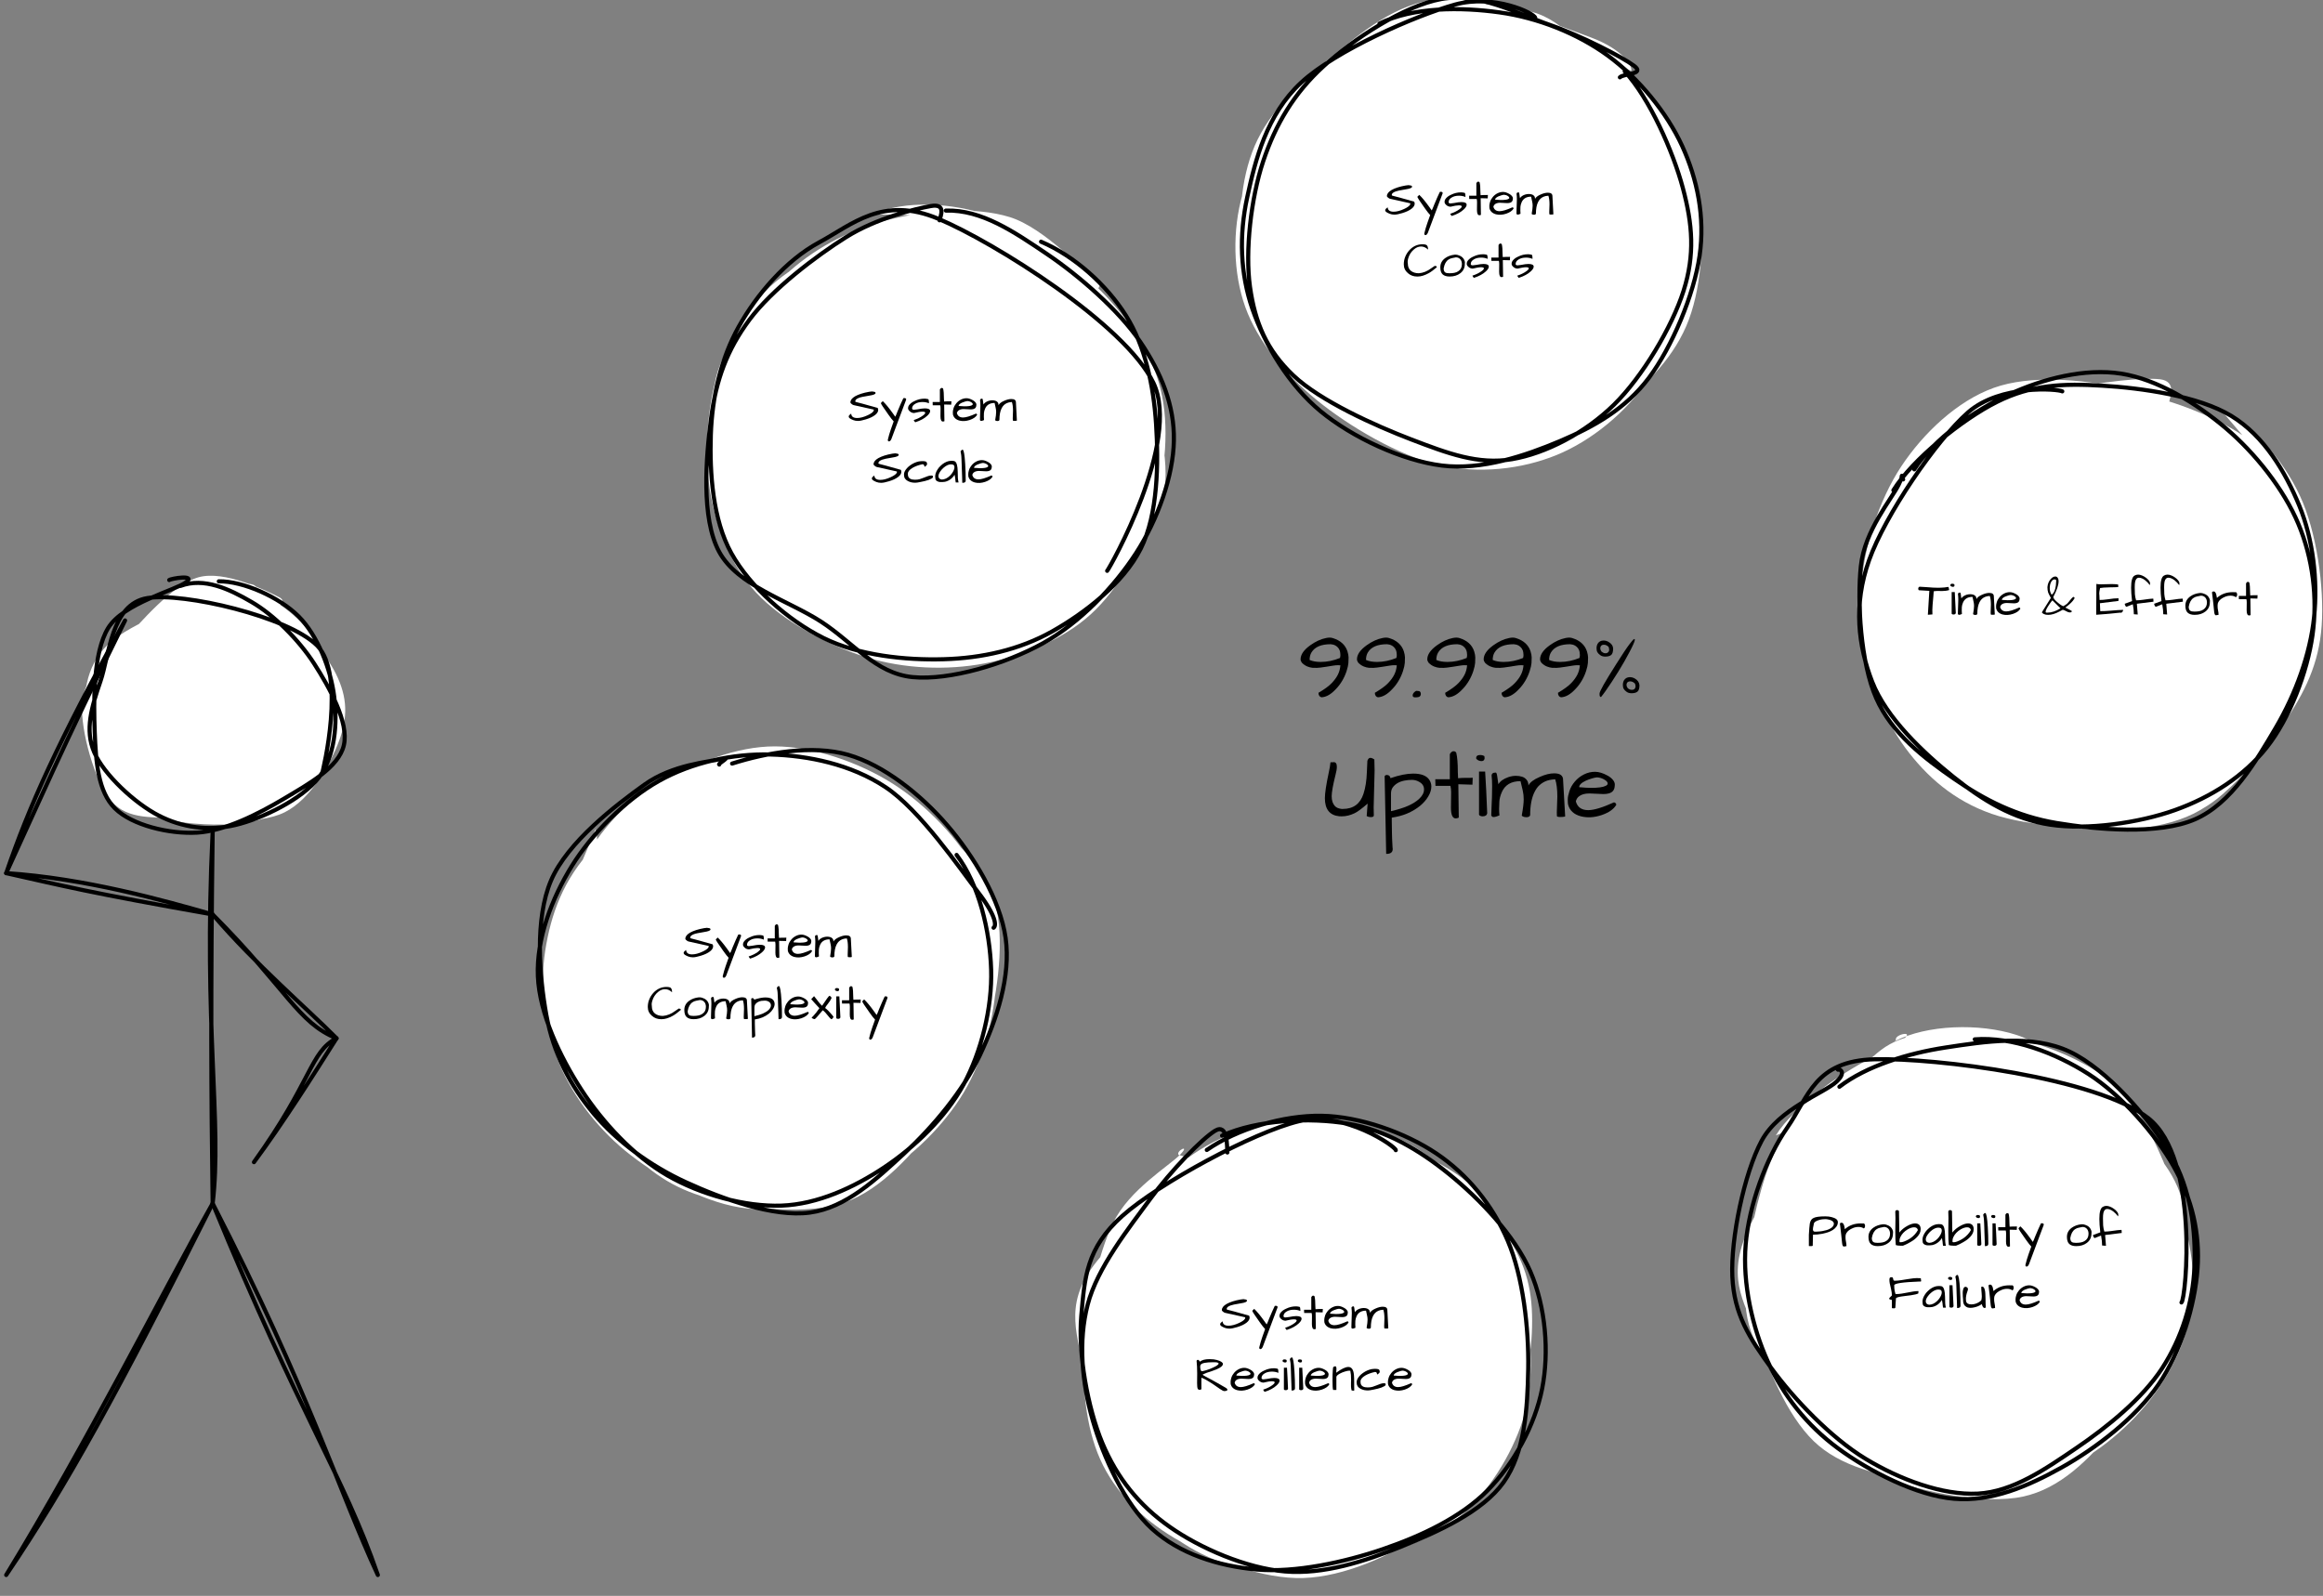 <?xml version="1.0" encoding="UTF-8" standalone="no"?>
<svg 
   width="421.92pt"
   height="289.92pt"
   viewBox="0 0 421.92 289.92"
   version="1.1"
   id="svg386"
   xmlns:xlink="http://www.w3.org/1999/xlink"
   xmlns="http://www.w3.org/2000/svg"
   xmlns:svg="http://www.w3.org/2000/svg" content="%3Cmxfile%20host%3D%22app.diagrams.net%22%20modified%3D%222023-03-18T17%3A51%3A35.008Z%22%20agent%3D%225.0%20(Macintosh)%22%20etag%3D%22FUkdrGFwAV-lql1xMrkl%22%20version%3D%2221.0.6%22%20type%3D%22device%22%3E%3Cdiagram%20id%3D%224T15RHQNXaR8GyN56W8U%22%20name%3D%22Page-6%22%3E7Vpbc6MgFP41PjbjJdr4mOayl5nOdJrd2e3TDlGibFEcxFz66xcUjRLb2DRp2tm8OPABBznfBxxPolmjaP2FgiS8JT7Emqn7a80aa6Y5MAb8KYBNATi6UQABRX4B1YAZeoIS1CWaIR%2BmjY6MEMxQ0gQ9EsfQYw0MUEpWzW4LgpuzJiCAO8DMA3gX%2FYV8Fspl2foW%2FwpREJYzG7psiUDZWQJpCHyyqkHWRLNGlBBWlKL1CGLhu9IvxbjpM63Vi1EYsy4Dvl3RP7%2B%2Fu8HtMrt9ABNr46T3V9LKEuBMLlgzHczt3fhoyYuBKLpuz3VdzbTLNj5JrbllxM%2BEoQiWDXOqdlUN5P5hm9LpDK4FHrIIc8DgRYBREPOyxxcLKQeWkDLEaRrKhgj5vhh%2BQ2GKnsA8N6XzekJQzHIR2DeaPRa2MkbSQmjCdMooeYQjggm3O45JLKwsEMYqRGI2BRHCQslD6oWIccGl%2FM3HIOMCyF9LdJqRjHrCesgYV6lpW0P%2B4LyIh%2BiQ9gJCAgxBgtKeR6K8wUvzrtNFMQUvNiaxzRt1mmIJZr%2FyoPAJXD8rD6MSHd%2BskESQUT6PLgf0HalTuVHNvqyvtrI3yl0Z1iR%2FLTEgd1pQmd6KkRekHl%2BhTbNFm4pQuBV%2BEAh2VsJTswTkjl%2Fxo6ipn%2FQRMi%2BUFS%2BjSzhFjKE4kNBfFAS5UfM43jQG%2B73ptDjTOZUzrS4bfbZJGYw67%2FIRSYU0D9zkp%2BHuI%2B3SE%2BzK6nrZtysr8OhK6u8o6Ud%2B1vP5HBAJ7oonRyaLBaHswvwhzDuGwrx7duadLmfIHSVzMEcYMbEYsuh8mkwBwhk9PGi4qKqDqmzlXrLss6vq%2BvU3035t7Bi452EhRjD24EVOR7yeTEVO12eX0%2BAkgU6UYLjOj7TL6XQ6OZmuEjUPzi4n9zVy0t9wQBU5h4uYjiYmy1ICqPNfdaXhFz9pY38o8lZalXio8UlJFvtQTCFSG9wRdPNbVHp2WX2QPfPKeF3vOd7I2gEfw9DfSZMpPJg6AzSA7IXlm%2B181fiwW%2BgoMQoxYGjZfI02iuQMdyLxUztblHjachWW01zVclQ9j6YaUu88UzFU%2BGHHUK6YatlvEFFbzu5wEZ1EDOci2VA%2Bl%2FuDQ0nep5ZTk9wl%2BfWfklzZ%2BfQktyXlLiQ3E6bqh%2BqbSX7v43o3X3Yh%2BZnj2lIjr09Dsn0%2BkrdRYD0G3EZ97TFgV2l89LDuaBLa%2BcXGemcJtWVXL%2BfEkS8DNXZXQ4eDSebV7U%2F5Rfft%2FyGsyT8%3D%3C%2Fdiagram%3E%3C%2Fmxfile%3E">
  <rect x="0" y="0" width="421.92" height="289.92" fill="#808080" stroke="none"/>
  <defs
     id="defs112">
    <g
       id="g107">
      <g
         id="glyph-0-0" />
      <g
         id="glyph-0-1">
        <path
           d="M 4.344 0 C 4.188 -0.02 4.051 -0.102 3.938 -0.25 C 3.832 -0.406 3.781 -0.594 3.781 -0.812 C 4.906 -1.477 5.707 -2.066 6.188 -2.578 C 6.676 -3.086 7.047 -3.594 7.297 -4.094 C 7.555 -4.594 7.711 -5.164 7.766 -5.812 C 7.648 -5.82 7.488 -5.828 7.281 -5.828 C 7.082 -5.828 6.805 -5.801 6.453 -5.75 C 6.098 -5.695 5.711 -5.633 5.297 -5.562 C 4.367 -5.414 3.77 -5.344 3.5 -5.344 C 3.227 -5.344 2.957 -5.348 2.688 -5.359 C 2.426 -5.379 2.117 -5.457 1.766 -5.594 C 1.41 -5.738 1.078 -5.969 0.766 -6.281 C 0.609 -6.508 0.531 -6.711 0.531 -6.891 C 0.531 -7.754 1.117 -8.609 2.297 -9.453 C 3.254 -10.141 4.207 -10.578 5.156 -10.766 C 5.395 -10.816 5.613 -10.844 5.812 -10.844 C 6.02 -10.844 6.219 -10.812 6.406 -10.75 C 7.781 -10.32 8.66 -9.52 9.047 -8.344 C 9.18 -7.906 9.25 -7.535 9.25 -7.234 C 9.25 -6.93 9.238 -6.598 9.219 -6.234 C 9.195 -5.867 9.086 -5.379 8.891 -4.766 C 8.691 -4.148 8.426 -3.562 8.094 -3 C 7.758 -2.438 7.383 -1.941 6.969 -1.516 C 6.082 -0.547 5.207 -0.039 4.344 0 Z M 2.172 -6.781 C 2.711 -6.539 3.383 -6.422 4.188 -6.422 C 5.344 -6.422 6.508 -6.66 7.688 -7.141 C 7.738 -7.348 7.766 -7.523 7.766 -7.672 C 7.766 -7.828 7.75 -8 7.719 -8.188 C 7.695 -8.383 7.617 -8.594 7.484 -8.812 C 7.148 -9.32 6.656 -9.598 6 -9.641 C 4.281 -9.641 3.117 -9.145 2.516 -8.156 C 2.285 -7.781 2.172 -7.32 2.172 -6.781 Z M 2.172 -6.781 "
           id="path3" />
      </g>
      <g
         id="glyph-0-2">
        <path
           d="M 0.812 0.016 C 0.539 -0.004 0.406 -0.117 0.406 -0.328 C 0.406 -0.586 0.551 -0.828 0.844 -1.047 C 0.957 -1.129 1.047 -1.172 1.109 -1.172 C 1.18 -1.172 1.234 -1.164 1.266 -1.156 C 1.516 -1.156 1.68 -1.102 1.766 -1 C 1.848 -0.906 1.891 -0.773 1.891 -0.609 C 1.891 -0.453 1.852 -0.332 1.781 -0.25 C 1.719 -0.164 1.633 -0.102 1.531 -0.062 C 1.352 -0.008 1.113 0.016 0.812 0.016 Z M 0.812 0.016 "
           id="path6" />
      </g>
      <g
         id="glyph-0-3">
        <path
           d="M 6 -1 C 5.758 -1.176 5.586 -1.352 5.484 -1.531 C 5.379 -1.707 5.328 -1.945 5.328 -2.25 C 5.328 -2.562 5.395 -2.836 5.531 -3.078 C 5.77 -3.461 6.125 -3.656 6.594 -3.656 C 6.895 -3.656 7.18 -3.582 7.453 -3.438 C 7.992 -3.145 8.289 -2.734 8.344 -2.203 C 8.344 -1.609 8.219 -1.211 7.969 -1.016 C 7.727 -0.828 7.375 -0.734 6.906 -0.734 C 6.539 -0.734 6.238 -0.82 6 -1 Z M 7.516 -2.5 C 7.254 -2.758 6.969 -2.891 6.656 -2.891 C 6.289 -2.891 6.07 -2.723 6 -2.391 C 6 -2.336 6 -2.254 6 -2.141 C 6 -2.035 6.07 -1.875 6.219 -1.656 C 6.426 -1.477 6.633 -1.379 6.844 -1.359 C 7.27 -1.305 7.531 -1.473 7.625 -1.859 C 7.625 -1.922 7.625 -2 7.625 -2.094 C 7.625 -2.195 7.586 -2.332 7.516 -2.5 Z M 1.219 -7.656 C 0.977 -7.832 0.805 -8.008 0.703 -8.188 C 0.598 -8.363 0.547 -8.602 0.547 -8.906 C 0.547 -9.219 0.613 -9.492 0.75 -9.734 C 0.988 -10.117 1.344 -10.312 1.812 -10.312 C 2.113 -10.312 2.398 -10.238 2.672 -10.094 C 3.223 -9.801 3.52 -9.391 3.562 -8.859 C 3.562 -8.266 3.438 -7.867 3.188 -7.672 C 2.945 -7.484 2.594 -7.391 2.125 -7.391 C 1.758 -7.391 1.457 -7.477 1.219 -7.656 Z M 2.734 -9.156 C 2.484 -9.414 2.195 -9.547 1.875 -9.547 C 1.508 -9.547 1.297 -9.375 1.234 -9.031 C 1.234 -8.988 1.234 -8.91 1.234 -8.797 C 1.234 -8.691 1.301 -8.531 1.438 -8.312 C 1.645 -8.133 1.852 -8.031 2.062 -8 C 2.27 -7.977 2.438 -8.016 2.562 -8.109 C 2.75 -8.254 2.844 -8.422 2.844 -8.609 C 2.844 -8.805 2.805 -8.988 2.734 -9.156 Z M 1.359 -0.047 C 1.18 -0.047 1.094 -0.207 1.094 -0.531 L 1.094 -0.688 C 1.094 -1.07 2.082 -2.82 4.062 -5.938 C 5.238 -7.801 6.055 -9.031 6.516 -9.625 C 6.984 -10.227 7.238 -10.531 7.281 -10.531 C 7.344 -10.57 7.395 -10.594 7.438 -10.594 C 7.477 -10.594 7.5 -10.531 7.5 -10.406 C 7.5 -10.281 7.406 -10.016 7.219 -9.609 C 7.039 -9.203 6.805 -8.727 6.516 -8.188 C 6.234 -7.656 5.922 -7.082 5.578 -6.469 C 5.234 -5.863 4.863 -5.242 4.469 -4.609 C 4.07 -3.973 3.688 -3.367 3.312 -2.797 C 2.457 -1.492 1.805 -0.578 1.359 -0.047 Z M 1.359 -0.047 "
           id="path9" />
      </g>
      <g
         id="glyph-0-4">
        <path
           d="M 9.234 -0.281 C 9.234 -0.07 9.051 0.031 8.688 0.031 C 8.52 0.031 8.359 0.004 8.203 -0.047 C 8.055 -0.098 7.969 -0.141 7.938 -0.172 L 8.109 -2.422 C 7.035 -1.492 6.254 -0.914 5.766 -0.688 C 4.984 -0.301 4.191 -0.109 3.391 -0.109 C 3.234 -0.109 3.078 -0.113 2.922 -0.125 C 1.203 -0.312 0.344 -1.406 0.344 -3.406 C 0.344 -4.32 0.578 -5.875 1.047 -8.062 C 1.203 -8.738 1.305 -9.359 1.359 -9.922 C 1.391 -9.93 1.461 -9.938 1.578 -9.938 C 1.578 -9.938 1.648 -9.938 1.797 -9.938 C 1.848 -9.945 1.898 -9.953 1.953 -9.953 C 2.328 -9.953 2.516 -9.672 2.516 -9.109 C 2.516 -8.723 2.438 -8.242 2.281 -7.672 C 1.812 -5.785 1.578 -4.484 1.578 -3.766 C 1.578 -2.992 1.773 -2.395 2.172 -1.969 C 2.43 -1.688 2.836 -1.516 3.391 -1.453 C 3.461 -1.453 3.531 -1.453 3.594 -1.453 C 5.508 -1.453 6.766 -2.375 7.359 -4.219 C 7.711 -5.289 7.914 -6.586 7.969 -8.109 C 8.008 -8.816 8.039 -9.516 8.062 -10.203 C 8.188 -10.555 8.363 -10.734 8.594 -10.734 C 8.812 -10.734 9.055 -10.633 9.328 -10.438 C 9.359 -9.75 9.375 -9.082 9.375 -8.438 L 9.203 -1.719 C 9.203 -1.238 9.211 -0.758 9.234 -0.281 Z M 9.234 -0.281 "
           id="path12" />
      </g>
      <g
         id="glyph-0-5">
        <path
           d="M 2.156 -7.047 C 3.75 -7.598 5.125 -7.875 6.281 -7.875 C 7.758 -7.875 8.742 -7.484 9.234 -6.703 C 9.461 -6.348 9.578 -5.957 9.578 -5.531 C 9.578 -4.945 9.391 -4.344 9.016 -3.719 C 8.648 -3.102 8.16 -2.539 7.547 -2.031 C 6.129 -0.875 4.41 -0.156 2.391 0.125 C 2.391 0.25 2.391 0.453 2.391 0.734 C 2.398 1.023 2.406 1.348 2.406 1.703 C 2.414 2.055 2.422 2.43 2.422 2.828 C 2.43 3.223 2.441 3.602 2.453 3.969 C 2.492 4.875 2.52 5.391 2.531 5.516 C 2.551 5.641 2.562 5.742 2.562 5.828 C 2.562 6.117 2.469 6.336 2.281 6.484 C 2.094 6.629 1.848 6.703 1.547 6.703 C 1.484 6.703 1.426 6.703 1.375 6.703 L 1.094 -7.406 C 1.195 -7.562 1.336 -7.633 1.516 -7.625 C 1.691 -7.613 1.832 -7.566 1.938 -7.484 C 2.039 -7.398 2.113 -7.254 2.156 -7.047 Z M 7.281 -6.422 C 6.895 -6.629 6.484 -6.734 6.047 -6.734 C 5.609 -6.734 5.172 -6.691 4.734 -6.609 C 3.754 -6.422 3.031 -6.004 2.562 -5.359 C 2.352 -5.055 2.25 -4.68 2.25 -4.234 C 2.25 -4.18 2.25 -4.133 2.25 -4.094 L 2.25 -1.047 C 4.656 -1.586 6.363 -2.336 7.375 -3.297 C 7.957 -3.848 8.25 -4.414 8.25 -5 C 8.25 -5.625 7.926 -6.098 7.281 -6.422 Z M 7.281 -6.422 "
           id="path15" />
      </g>
      <g
         id="glyph-0-6">
        <path
           d="M 3.125 -1.688 L 3.156 -4.5 C 3.156 -4.938 3.113 -5.316 3.031 -5.641 L 0.312 -5.641 L 0.281 -6.844 L 2.922 -6.844 L 2.922 -11.375 C 2.953 -11.477 3.02 -11.586 3.125 -11.703 C 3.289 -11.859 3.426 -11.938 3.531 -11.938 C 3.645 -11.938 3.742 -11.926 3.828 -11.906 C 3.91 -11.883 4 -11.801 4.094 -11.656 C 4.281 -10.883 4.375 -9.723 4.375 -8.172 C 4.375 -7.785 4.391 -7.406 4.422 -7.031 C 4.797 -7.07 5.172 -7.094 5.547 -7.094 C 5.547 -7.094 5.852 -7.094 6.469 -7.094 C 6.688 -7.094 6.891 -7.102 7.078 -7.125 L 7.031 -5.859 L 4.469 -5.938 L 4.547 0.125 C 4.336 0.219 4.156 0.266 4 0.266 C 3.414 0.266 3.125 -0.383 3.125 -1.688 Z M 3.125 -1.688 "
           id="path18" />
      </g>
      <g
         id="glyph-0-7">
        <path
           d="M 2.062 -8.25 C 2.207 -6.062 2.332 -3.531 2.438 -0.656 C 2.363 -0.289 2.082 -0.109 1.594 -0.109 C 1.469 -0.109 1.336 -0.133 1.203 -0.188 C 1.066 -0.238 0.984 -0.312 0.953 -0.406 L 0.953 -8.25 Z M 0.422 -10.641 C 0.422 -11.047 0.66 -11.25 1.141 -11.25 C 1.453 -11.25 1.711 -11.18 1.922 -11.047 C 1.953 -10.922 1.969 -10.797 1.969 -10.672 C 1.969 -10.547 1.922 -10.426 1.828 -10.312 C 1.734 -10.195 1.594 -10.141 1.406 -10.141 C 1.219 -10.141 1.031 -10.18 0.844 -10.266 C 0.656 -10.348 0.516 -10.473 0.422 -10.641 Z M 0.422 -10.641 "
           id="path21" />
      </g>
      <g
         id="glyph-0-8">
        <path
           d="M 1.938 -0.281 C 1.457 -0.082 1.133 0.016 0.969 0.016 C 0.812 0.016 0.703 0 0.641 -0.031 C 0.586 -0.07 0.523 -0.156 0.453 -0.281 C 0.453 -0.664 0.469 -1.148 0.5 -1.734 C 0.531 -2.316 0.555 -2.941 0.578 -3.609 C 0.598 -4.285 0.609 -4.961 0.609 -5.641 C 0.609 -6.316 0.578 -6.938 0.516 -7.5 C 0.516 -7.875 0.766 -8.062 1.266 -8.062 C 1.379 -8.062 1.469 -7.848 1.531 -7.422 C 1.602 -7.004 1.648 -6.676 1.672 -6.438 C 1.703 -6.207 1.727 -6.039 1.75 -5.938 C 2.062 -6.488 2.664 -6.922 3.562 -7.234 C 4.039 -7.391 4.488 -7.469 4.906 -7.469 C 5.332 -7.469 5.707 -7.414 6.031 -7.312 C 6.352 -7.219 6.629 -7.035 6.859 -6.766 C 7.086 -6.504 7.203 -6.156 7.203 -5.719 C 7.504 -6.301 8.188 -6.816 9.25 -7.266 C 10.227 -7.703 11.102 -7.922 11.875 -7.922 C 12.988 -7.922 13.531 -7.5 13.5 -6.656 L 13.875 -0.125 C 13.875 -0.062 13.703 -0.02 13.359 0 C 12.703 0.039 12.375 -0.016 12.375 -0.172 C 12.363 -0.41 12.359 -0.645 12.359 -0.875 L 12.453 -3.703 C 12.453 -5.023 12.32 -6.07 12.062 -6.844 C 11.289 -6.789 10.695 -6.664 10.281 -6.469 C 9.863 -6.281 9.5 -6.039 9.188 -5.75 C 8.875 -5.469 8.594 -5.082 8.344 -4.594 C 7.789 -3.52 7.516 -2.094 7.516 -0.312 C 7.441 -0.07 7.211 0.047 6.828 0.047 C 6.578 0.047 6.367 0.004 6.203 -0.078 C 6.035 -0.16 5.969 -0.238 6 -0.312 C 6.227 -1.551 6.344 -2.52 6.344 -3.219 C 6.344 -3.77 6.285 -4.289 6.172 -4.781 C 6.055 -5.281 5.922 -5.852 5.766 -6.5 C 4.078 -6.5 2.941 -5.828 2.359 -4.484 C 2.098 -3.879 1.953 -3.316 1.922 -2.797 C 1.891 -2.273 1.875 -1.828 1.875 -1.453 C 1.875 -1.086 1.895 -0.695 1.938 -0.281 Z M 1.938 -0.281 "
           id="path24" />
      </g>
      <g
         id="glyph-0-9">
        <path
           d="M 4.062 -1.234 C 5.094 -1.234 6.645 -1.703 8.719 -2.641 C 8.844 -2.641 8.945 -2.594 9.031 -2.5 C 9.113 -2.414 9.156 -2.316 9.156 -2.203 C 8.688 -1.398 7.789 -0.773 6.469 -0.328 C 5.145 0.109 3.906 0.18 2.75 -0.109 C 1.457 -0.441 0.672 -1.172 0.391 -2.297 C 0.359 -2.523 0.344 -2.828 0.344 -3.203 C 0.344 -3.578 0.441 -4.07 0.641 -4.688 C 0.836 -5.301 1.164 -5.879 1.625 -6.422 C 2.094 -6.973 2.645 -7.406 3.281 -7.719 C 3.914 -8.039 4.586 -8.203 5.297 -8.203 C 5.984 -8.203 6.75 -7.969 7.594 -7.5 C 7.988 -7.281 8.301 -7.031 8.531 -6.75 C 8.77 -6.469 8.891 -6.18 8.891 -5.891 C 8.891 -5.805 8.883 -5.723 8.875 -5.641 C 8.844 -4.922 8.492 -4.469 7.828 -4.281 C 7.535 -4.195 7.195 -4.156 6.812 -4.156 L 4.281 -4.266 C 3.438 -4.266 2.797 -4.082 2.359 -3.719 C 2.098 -3.52 1.914 -3.223 1.812 -2.828 C 2.102 -1.766 2.852 -1.234 4.062 -1.234 Z M 7.188 -6.656 C 6.926 -6.844 6.656 -6.977 6.375 -7.062 C 6.094 -7.145 5.859 -7.188 5.672 -7.188 C 5.484 -7.188 5.176 -7.125 4.75 -7 C 4.332 -6.875 3.961 -6.738 3.641 -6.594 C 2.828 -6.219 2.422 -5.82 2.422 -5.406 C 3.359 -5.32 4.062 -5.281 4.531 -5.281 C 5.832 -5.281 6.711 -5.395 7.172 -5.625 C 7.453 -5.738 7.594 -5.883 7.594 -6.062 C 7.594 -6.27 7.457 -6.469 7.188 -6.656 Z M 7.188 -6.656 "
           id="path27" />
      </g>
      <g
         id="glyph-1-0" />
      <g
         id="glyph-1-1">
        <path
           d="M 0.125 -0.766 C 0.125 -0.879 0.172 -0.977 0.266 -1.062 C 0.359 -1.145 0.426 -1.203 0.469 -1.234 C 0.52 -1.266 0.555 -1.289 0.578 -1.312 C 0.609 -0.781 0.969 -0.516 1.656 -0.516 C 2.207 -0.516 2.844 -0.68 3.562 -1.016 C 4.082 -1.254 4.43 -1.492 4.609 -1.734 C 4.66 -1.816 4.688 -1.879 4.688 -1.922 C 4.688 -1.973 4.68 -2.016 4.672 -2.047 L 1.016 -2.859 C 0.91 -2.891 0.812 -2.941 0.719 -3.016 C 0.531 -3.141 0.438 -3.254 0.438 -3.359 C 0.438 -3.766 0.723 -4.133 1.297 -4.469 C 1.93 -4.82 2.781 -5.094 3.844 -5.281 C 4.082 -5.312 4.258 -5.332 4.375 -5.344 C 4.414 -5.332 4.473 -5.32 4.547 -5.312 C 4.617 -5.301 4.691 -5.289 4.766 -5.281 C 4.941 -5.238 5.02 -5.16 5 -5.047 C 5 -4.848 4.613 -4.691 3.844 -4.578 C 2.863 -4.422 2.25 -4.289 2 -4.188 C 1.758 -4.094 1.582 -3.992 1.469 -3.891 C 1.363 -3.785 1.312 -3.66 1.312 -3.516 C 1.312 -3.484 1.379 -3.445 1.516 -3.406 C 1.648 -3.375 1.812 -3.332 2 -3.281 C 2.188 -3.238 2.426 -3.176 2.719 -3.094 C 3.445 -2.895 4.336 -2.645 5.391 -2.344 C 5.453 -2.207 5.484 -2.086 5.484 -1.984 C 5.484 -1.672 5.301 -1.367 4.938 -1.078 C 4.531 -0.754 3.961 -0.484 3.234 -0.266 C 2.629 -0.078 2.148 0.016 1.797 0.016 C 1.492 0.016 1.207 -0.035 0.938 -0.141 C 0.664 -0.254 0.461 -0.359 0.328 -0.453 C 0.191 -0.555 0.125 -0.66 0.125 -0.766 Z M 0.125 -0.766 "
           id="path31" />
      </g>
      <g
         id="glyph-1-2">
        <path
           d="M 2.094 3.312 C 1.969 3.594 1.82 3.734 1.656 3.734 C 1.57 3.734 1.508 3.691 1.469 3.609 C 1.438 3.535 1.438 3.453 1.469 3.359 C 1.594 2.816 1.773 2.195 2.016 1.5 C 2.266 0.801 2.43 0.332 2.516 0.094 C 2.305 -0.113 1.984 -0.523 1.547 -1.141 C 0.641 -2.41 0.188 -3.102 0.188 -3.219 C 0.188 -3.227 0.191 -3.238 0.203 -3.25 L 0.531 -3.578 C 1 -3.148 1.602 -2.422 2.344 -1.391 C 2.531 -1.141 2.68 -0.926 2.797 -0.75 C 2.922 -0.988 3.016 -1.195 3.078 -1.375 C 3.148 -1.562 3.207 -1.707 3.25 -1.812 C 3.301 -1.926 3.363 -2.07 3.438 -2.25 C 3.633 -2.738 3.91 -3.359 4.266 -4.109 C 4.316 -4.129 4.375 -4.141 4.438 -4.141 C 4.582 -4.141 4.688 -4.102 4.75 -4.031 C 4.77 -4 4.781 -3.961 4.781 -3.922 C 4.781 -3.891 4.773 -3.852 4.766 -3.812 Z M 2.094 3.312 "
           id="path34" />
      </g>
      <g
         id="glyph-1-3">
        <path
           d="M 3.25 -2.266 C 3.883 -2.266 4.203 -2.102 4.203 -1.781 C 4.203 -1.531 4.023 -1.242 3.672 -0.922 C 3.141 -0.43 2.422 -0.039 1.516 0.25 C 1.473 0.25 1.426 0.207 1.375 0.125 C 1.332 0.051 1.297 -0.004 1.266 -0.047 C 1.242 -0.098 1.227 -0.129 1.219 -0.141 C 1.883 -0.359 2.438 -0.629 2.875 -0.953 C 3.164 -1.16 3.312 -1.332 3.312 -1.469 C 3.312 -1.602 3.141 -1.672 2.797 -1.672 C 2.453 -1.672 1.945 -1.586 1.281 -1.422 C 0.969 -1.43 0.703 -1.539 0.484 -1.75 C 0.285 -1.926 0.188 -2.109 0.188 -2.297 C 0.188 -2.484 0.238 -2.656 0.344 -2.812 C 0.457 -2.969 0.598 -3.113 0.766 -3.25 C 0.941 -3.383 1.148 -3.504 1.391 -3.609 C 1.961 -3.891 2.555 -4.031 3.172 -4.031 C 3.359 -4.031 3.535 -4.008 3.703 -3.969 C 3.836 -3.969 3.914 -3.906 3.938 -3.781 C 3.969 -3.664 3.984 -3.469 3.984 -3.188 C 3.641 -3.344 3.25 -3.422 2.812 -3.422 C 2.27 -3.422 1.828 -3.312 1.484 -3.094 C 1.117 -2.883 0.93 -2.609 0.922 -2.266 C 0.922 -2.098 1.039 -2.016 1.281 -2.016 L 1.922 -2.094 C 2.473 -2.207 2.914 -2.266 3.25 -2.266 Z M 3.25 -2.266 "
           id="path37" />
      </g>
      <g
         id="glyph-1-4">
        <path
           d="M 1.562 -0.844 L 1.578 -2.25 C 1.578 -2.469 1.555 -2.66 1.516 -2.828 L 0.156 -2.828 L 0.141 -3.422 L 1.453 -3.422 L 1.453 -5.703 C 1.473 -5.754 1.508 -5.805 1.562 -5.859 C 1.645 -5.941 1.711 -5.984 1.766 -5.984 C 1.828 -5.984 1.879 -5.973 1.922 -5.953 C 1.961 -5.941 2.004 -5.906 2.047 -5.844 C 2.141 -5.445 2.188 -4.863 2.188 -4.094 C 2.188 -3.895 2.195 -3.703 2.219 -3.516 C 2.406 -3.535 2.594 -3.547 2.781 -3.547 C 2.781 -3.547 2.93 -3.547 3.234 -3.547 C 3.348 -3.547 3.453 -3.551 3.547 -3.562 L 3.516 -2.938 L 2.234 -2.969 L 2.281 0.062 C 2.176 0.102 2.082 0.125 2 0.125 C 1.707 0.125 1.562 -0.195 1.562 -0.844 Z M 1.562 -0.844 "
           id="path40" />
      </g>
      <g
         id="glyph-1-5">
        <path
           d="M 2.031 -0.609 C 2.539 -0.609 3.316 -0.844 4.359 -1.312 C 4.422 -1.312 4.473 -1.289 4.516 -1.25 C 4.555 -1.207 4.578 -1.156 4.578 -1.094 C 4.348 -0.695 3.898 -0.383 3.234 -0.156 C 2.566 0.062 1.945 0.098 1.375 -0.047 C 0.727 -0.223 0.332 -0.594 0.188 -1.156 C 0.176 -1.258 0.172 -1.406 0.172 -1.594 C 0.172 -1.781 0.219 -2.023 0.312 -2.328 C 0.414 -2.641 0.582 -2.93 0.812 -3.203 C 1.051 -3.484 1.328 -3.703 1.641 -3.859 C 1.961 -4.023 2.301 -4.109 2.656 -4.109 C 3 -4.109 3.379 -3.988 3.797 -3.75 C 3.992 -3.645 4.148 -3.52 4.266 -3.375 C 4.391 -3.238 4.453 -3.094 4.453 -2.938 C 4.453 -2.906 4.445 -2.867 4.438 -2.828 C 4.426 -2.461 4.254 -2.234 3.922 -2.141 C 3.773 -2.098 3.602 -2.078 3.406 -2.078 L 2.141 -2.141 C 1.723 -2.141 1.398 -2.047 1.172 -1.859 C 1.047 -1.766 0.957 -1.617 0.906 -1.422 C 1.051 -0.879 1.426 -0.609 2.031 -0.609 Z M 3.594 -3.328 C 3.469 -3.422 3.332 -3.488 3.188 -3.531 C 3.051 -3.57 2.938 -3.594 2.844 -3.594 C 2.75 -3.594 2.594 -3.562 2.375 -3.5 C 2.164 -3.438 1.977 -3.367 1.812 -3.297 C 1.414 -3.109 1.219 -2.91 1.219 -2.703 C 1.688 -2.66 2.035 -2.641 2.266 -2.641 C 2.922 -2.641 3.363 -2.695 3.594 -2.812 C 3.727 -2.875 3.797 -2.945 3.797 -3.031 C 3.797 -3.133 3.727 -3.234 3.594 -3.328 Z M 3.594 -3.328 "
           id="path43" />
      </g>
      <g
         id="glyph-1-6">
        <path
           d="M 0.969 -0.141 C 0.727 -0.035 0.566 0.016 0.484 0.016 C 0.41 0.016 0.359 0.004 0.328 -0.016 C 0.297 -0.035 0.266 -0.078 0.234 -0.141 C 0.234 -0.336 0.238 -0.582 0.25 -0.875 C 0.258 -1.164 0.27 -1.477 0.281 -1.812 C 0.301 -2.145 0.312 -2.477 0.312 -2.812 C 0.312 -3.156 0.289 -3.469 0.25 -3.75 C 0.25 -3.938 0.379 -4.031 0.641 -4.031 C 0.691 -4.031 0.734 -3.926 0.766 -3.719 C 0.797 -3.508 0.816 -3.344 0.828 -3.219 C 0.848 -3.102 0.863 -3.02 0.875 -2.969 C 1.031 -3.25 1.332 -3.469 1.781 -3.625 C 2.02 -3.695 2.242 -3.734 2.453 -3.734 C 2.672 -3.734 2.859 -3.707 3.016 -3.656 C 3.18 -3.613 3.32 -3.523 3.438 -3.391 C 3.551 -3.254 3.609 -3.078 3.609 -2.859 C 3.754 -3.148 4.094 -3.41 4.625 -3.641 C 5.113 -3.859 5.551 -3.969 5.938 -3.969 C 6.5 -3.969 6.773 -3.754 6.766 -3.328 L 6.938 -0.062 C 6.938 -0.031 6.852 -0.008 6.688 0 C 6.363 0.02 6.203 -0.008 6.203 -0.094 C 6.191 -0.207 6.188 -0.32 6.188 -0.438 L 6.234 -1.859 C 6.234 -2.516 6.164 -3.035 6.031 -3.422 C 5.645 -3.398 5.348 -3.336 5.141 -3.234 C 4.93 -3.141 4.75 -3.02 4.594 -2.875 C 4.438 -2.727 4.297 -2.535 4.172 -2.297 C 3.898 -1.766 3.766 -1.051 3.766 -0.156 C 3.723 -0.031 3.609 0.031 3.422 0.031 C 3.285 0.031 3.176 0.008 3.094 -0.031 C 3.02 -0.082 2.988 -0.125 3 -0.156 C 3.113 -0.781 3.172 -1.266 3.172 -1.609 C 3.172 -1.879 3.141 -2.141 3.078 -2.391 C 3.023 -2.641 2.961 -2.926 2.891 -3.25 C 2.047 -3.25 1.473 -2.91 1.172 -2.234 C 1.047 -1.941 0.973 -1.664 0.953 -1.406 C 0.941 -1.145 0.938 -0.922 0.938 -0.734 C 0.938 -0.547 0.945 -0.348 0.969 -0.141 Z M 0.969 -0.141 "
           id="path46" />
      </g>
      <g
         id="glyph-1-7">
        <path
           d="M 4.594 -4.875 C 4.207 -5.25 3.785 -5.438 3.328 -5.438 C 2.879 -5.438 2.457 -5.27 2.062 -4.938 C 1.551 -4.52 1.195 -3.977 1 -3.312 C 0.926 -3.062 0.891 -2.859 0.891 -2.703 C 0.891 -2.547 0.898 -2.426 0.922 -2.344 C 0.922 -1.758 1.113 -1.312 1.5 -1 C 1.875 -0.719 2.348 -0.578 2.922 -0.578 C 3.703 -0.641 4.453 -0.941 5.172 -1.484 C 5.367 -1.629 5.582 -1.773 5.812 -1.922 C 5.895 -1.922 5.977 -1.906 6.062 -1.875 C 6.145 -1.852 6.188 -1.785 6.188 -1.672 C 5.602 -1.172 5.113 -0.812 4.719 -0.594 C 3.977 -0.188 3.312 0.016 2.719 0.016 C 2.676 0.016 2.641 0.016 2.609 0.016 C 1.953 0.016 1.395 -0.188 0.938 -0.594 C 0.438 -1.02 0.188 -1.555 0.188 -2.203 C 0.188 -2.68 0.273 -3.141 0.453 -3.578 C 0.629 -4.016 0.867 -4.398 1.172 -4.734 C 1.473 -5.078 1.828 -5.348 2.234 -5.547 C 2.648 -5.742 3.094 -5.844 3.562 -5.844 C 3.969 -5.844 4.234 -5.785 4.359 -5.672 C 4.516 -5.535 4.594 -5.27 4.594 -4.875 Z M 4.594 -4.875 "
           id="path49" />
      </g>
      <g
         id="glyph-1-8">
        <path
           d="M 0.453 -1.672 C 0.453 -2.359 0.754 -2.914 1.359 -3.344 C 1.828 -3.676 2.395 -3.879 3.062 -3.953 C 3.102 -3.953 3.188 -3.953 3.312 -3.953 C 3.438 -3.953 3.609 -3.91 3.828 -3.828 C 4.305 -3.672 4.633 -3.383 4.812 -2.969 C 4.883 -2.801 4.922 -2.66 4.922 -2.547 C 4.922 -2.43 4.914 -2.348 4.906 -2.297 C 4.906 -1.566 4.629 -0.992 4.078 -0.578 C 3.566 -0.18 2.922 0.016 2.141 0.016 C 1.586 0.016 1.164 -0.113 0.875 -0.375 C 0.594 -0.633 0.453 -1.066 0.453 -1.672 Z M 1.062 -1.453 C 1.062 -1.098 1.16 -0.852 1.359 -0.719 C 1.504 -0.625 1.75 -0.578 2.094 -0.578 C 2.438 -0.578 2.738 -0.602 3 -0.656 C 3.27 -0.707 3.504 -0.801 3.703 -0.938 C 4.148 -1.219 4.375 -1.648 4.375 -2.234 C 4.375 -2.586 4.281 -2.879 4.094 -3.109 C 3.883 -3.348 3.613 -3.469 3.281 -3.469 C 3.051 -3.426 2.816 -3.379 2.578 -3.328 C 2.348 -3.285 2.133 -3.195 1.938 -3.062 C 1.488 -2.77 1.195 -2.234 1.062 -1.453 Z M 1.062 -1.453 "
           id="path52" />
      </g>
      <g
         id="glyph-1-9">
        <path
           d="M 4.312 -4.312 L 3.531 -4.328 C 3.32 -4.328 3.082 -4.305 2.812 -4.266 C 2.801 -4.035 2.781 -3.742 2.75 -3.391 C 2.625 -2.098 2.562 -1.258 2.562 -0.875 C 2.562 -0.488 2.566 -0.219 2.578 -0.062 L 1.75 0 L 2.016 -4.344 L 0.156 -4.453 C 0.102 -4.453 0.062 -4.488 0.031 -4.562 C 0.008 -4.633 0 -4.703 0 -4.766 C 0 -4.836 0.023 -4.91 0.078 -4.984 C 0.129 -5.055 0.191 -5.094 0.266 -5.094 C 0.691 -5.082 1.125 -5.055 1.562 -5.016 C 2.363 -4.941 3.047 -4.906 3.609 -4.906 L 4.156 -4.922 C 4.582 -4.93 5.004 -4.977 5.422 -5.062 C 5.516 -5.039 5.57 -4.895 5.594 -4.625 C 5.602 -4.562 5.609 -4.516 5.609 -4.484 C 5.223 -4.367 4.789 -4.312 4.312 -4.312 Z M 4.312 -4.312 "
           id="path55" />
      </g>
      <g
         id="glyph-1-10">
        <path
           d="M 1.031 -4.125 C 1.102 -3.031 1.164 -1.766 1.219 -0.328 C 1.188 -0.141 1.047 -0.047 0.797 -0.047 C 0.734 -0.047 0.664 -0.055 0.594 -0.078 C 0.531 -0.109 0.488 -0.148 0.469 -0.203 L 0.469 -4.125 Z M 0.219 -5.328 C 0.219 -5.535 0.336 -5.641 0.578 -5.641 C 0.734 -5.641 0.859 -5.602 0.953 -5.531 C 0.973 -5.469 0.984 -5.406 0.984 -5.344 C 0.984 -5.281 0.961 -5.219 0.922 -5.156 C 0.867 -5.102 0.797 -5.078 0.703 -5.078 C 0.609 -5.078 0.516 -5.098 0.422 -5.141 C 0.328 -5.18 0.258 -5.242 0.219 -5.328 Z M 0.219 -5.328 "
           id="path58" />
      </g>
      <g
         id="glyph-1-11" />
      <g
         id="glyph-1-12">
        <path
           d="M 5.469 -0.672 C 5.469 -0.504 5.336 -0.422 5.078 -0.422 C 4.91 -0.422 4.691 -0.5 4.422 -0.656 C 4.316 -0.719 4.211 -0.77 4.109 -0.812 C 4.016 -0.863 3.906 -0.891 3.781 -0.891 C 3.594 -0.797 3.395 -0.691 3.188 -0.578 C 2.438 -0.18 1.773 0.016 1.203 0.016 L 0.922 0 C 0.922 0 0.906 0 0.875 0 C 0.844 0 0.781 -0.008 0.688 -0.031 C 0.426 -0.094 0.234 -0.188 0.109 -0.312 C 0.066 -0.352 0.047 -0.391 0.047 -0.422 C 0.047 -0.461 0.051 -0.492 0.062 -0.516 L 1.656 -3.062 C 1.406 -3.508 1.242 -3.828 1.172 -4.016 C 1.078 -4.297 1.031 -4.629 1.031 -5.016 C 1.082 -5.617 1.285 -6.113 1.641 -6.5 C 1.91 -6.801 2.188 -6.953 2.469 -6.953 C 2.676 -6.953 2.832 -6.848 2.938 -6.641 C 3.02 -6.516 3.062 -6.332 3.062 -6.094 C 3.062 -5.414 2.738 -4.457 2.094 -3.219 C 2.113 -2.977 2.391 -2.641 2.922 -2.203 C 3.18 -1.984 3.398 -1.82 3.578 -1.719 C 3.754 -1.613 3.867 -1.562 3.922 -1.562 C 4.254 -1.75 4.484 -1.898 4.609 -2.016 C 4.734 -2.141 4.82 -2.238 4.875 -2.312 C 4.938 -2.395 5.004 -2.477 5.078 -2.562 C 5.242 -2.789 5.453 -3.02 5.703 -3.25 C 5.766 -3.25 5.828 -3.219 5.891 -3.156 C 5.961 -3.102 5.992 -3.07 5.984 -3.062 C 5.984 -3.051 5.957 -3 5.906 -2.906 C 5.863 -2.82 5.781 -2.703 5.656 -2.547 C 5.344 -2.16 4.883 -1.75 4.281 -1.312 C 5.07 -0.914 5.469 -0.703 5.469 -0.672 Z M 0.703 -0.547 C 0.703 -0.441 0.754 -0.391 0.859 -0.391 C 0.867 -0.391 0.941 -0.391 1.078 -0.391 C 1.223 -0.391 1.398 -0.406 1.609 -0.438 C 1.816 -0.477 2.016 -0.531 2.203 -0.594 C 2.535 -0.695 2.938 -0.891 3.406 -1.172 L 1.938 -2.625 C 1.801 -2.488 1.641 -2.281 1.453 -2 C 0.953 -1.27 0.703 -0.785 0.703 -0.547 Z M 1.797 -3.641 C 2.066 -3.797 2.281 -4.145 2.438 -4.688 C 2.551 -5.102 2.609 -5.523 2.609 -5.953 L 2.625 -6.172 C 2.625 -6.285 2.598 -6.352 2.547 -6.375 C 2.492 -6.406 2.406 -6.422 2.281 -6.422 C 2.156 -6.422 2.035 -6.363 1.922 -6.25 C 1.816 -6.145 1.727 -6.016 1.656 -5.859 C 1.52 -5.578 1.453 -5.223 1.453 -4.797 C 1.453 -4.379 1.566 -3.992 1.797 -3.641 Z M 1.797 -3.641 "
           id="path62" />
      </g>
      <g
         id="glyph-1-13">
        <path
           d="M 3.109 -5.578 C 3.691 -5.578 4.078 -5.539 4.266 -5.469 L 4.266 -5.031 C 4.109 -5.008 3.891 -5 3.609 -5 C 3.336 -5 3.051 -4.992 2.75 -4.984 C 1.875 -4.961 1.281 -4.922 0.969 -4.859 C 0.863 -4.391 0.812 -4.066 0.812 -3.891 C 0.82 -3.723 0.832 -3.594 0.844 -3.5 C 0.863 -3.27 0.875 -3 0.875 -2.688 C 1.281 -2.688 1.738 -2.723 2.25 -2.797 C 2.758 -2.867 3.156 -2.922 3.438 -2.953 C 3.719 -2.984 4.008 -3 4.312 -3 L 4.312 -2.516 L 0.938 -2.094 L 1 -0.656 C 1.57 -0.656 2.16 -0.68 2.766 -0.734 C 3.379 -0.785 3.844 -0.82 4.156 -0.844 C 4.469 -0.875 4.801 -0.891 5.156 -0.891 C 5.156 -0.773 5.117 -0.664 5.047 -0.562 C 4.898 -0.375 4.773 -0.316 4.672 -0.391 C 3.641 -0.285 2.719 -0.195 1.906 -0.125 C 1.094 -0.062 0.547 -0.02 0.266 0 L 0.297 -5.609 C 0.453 -5.555 0.734 -5.531 1.141 -5.531 Z M 3.109 -5.578 "
           id="path65" />
      </g>
      <g
         id="glyph-1-14">
        <path
           d="M 5.281 -2.938 C 5.312 -2.938 5.328 -2.859 5.328 -2.703 C 5.328 -2.547 5.332 -2.438 5.344 -2.375 L 2.328 -2 L 2.484 -0.047 L 1.781 -0.094 C 1.781 -0.613 1.719 -1.219 1.594 -1.906 L 0.453 -1.453 C 0.379 -1.453 0.316 -1.5 0.266 -1.594 C 0.172 -1.738 0.125 -1.875 0.125 -2 L 1.453 -2.484 C 1.336 -3.484 1.281 -4.297 1.281 -4.922 C 1.281 -5.555 1.332 -6.051 1.438 -6.406 C 1.539 -6.758 1.691 -6.992 1.891 -7.109 C 2.098 -7.234 2.316 -7.297 2.547 -7.297 C 2.773 -7.297 3.008 -7.242 3.25 -7.141 C 3.488 -7.047 3.711 -6.922 3.922 -6.766 C 4.141 -6.617 4.328 -6.445 4.484 -6.25 C 4.641 -6.062 4.719 -5.879 4.719 -5.703 C 4.719 -5.555 4.703 -5.453 4.672 -5.391 C 4.43 -5.723 4.145 -6.02 3.812 -6.281 C 3.414 -6.582 3.039 -6.734 2.688 -6.734 C 2.352 -6.734 2.129 -6.492 2.016 -6.016 C 1.961 -5.773 1.938 -5.43 1.938 -4.984 C 1.938 -4.535 1.945 -4.125 1.969 -3.75 C 2 -3.375 2.07 -3 2.188 -2.625 C 2.551 -2.625 2.957 -2.656 3.406 -2.719 C 4.281 -2.852 4.906 -2.926 5.281 -2.938 Z M 5.281 -2.938 "
           id="path68" />
      </g>
      <g
         id="glyph-1-15">
        <path
           d="M 4.547 -3.203 C 4.305 -3.379 3.992 -3.469 3.609 -3.469 C 3.242 -3.469 2.906 -3.398 2.594 -3.266 C 2.008 -3.023 1.609 -2.711 1.391 -2.328 C 1.297 -2.148 1.25 -1.961 1.25 -1.766 C 1.25 -1.723 1.25 -1.617 1.25 -1.453 C 1.25 -1.297 1.273 -1.082 1.328 -0.812 C 1.391 -0.539 1.422 -0.266 1.422 0.016 C 1.297 0.023 1.195 0.039 1.125 0.062 C 1.051 0.082 0.988 0.094 0.938 0.094 C 0.883 0.094 0.836 0.066 0.797 0.016 C 0.754 -0.023 0.711 -0.113 0.672 -0.25 C 0.66 -0.281 0.645 -0.379 0.625 -0.547 C 0.613 -0.711 0.594 -0.91 0.562 -1.141 C 0.539 -1.379 0.516 -1.633 0.484 -1.906 C 0.453 -2.188 0.422 -2.461 0.391 -2.734 C 0.328 -3.316 0.273 -3.75 0.234 -4.031 C 0.234 -4.164 0.336 -4.234 0.547 -4.234 C 0.672 -4.234 0.766 -4.18 0.828 -4.078 C 0.898 -3.973 0.957 -3.852 1 -3.719 C 1.039 -3.594 1.066 -3.461 1.078 -3.328 C 1.098 -3.203 1.113 -3.113 1.125 -3.062 C 1.895 -3.758 2.859 -4.109 4.016 -4.109 C 4.141 -4.109 4.27 -4.102 4.406 -4.094 C 4.445 -4.102 4.492 -4.109 4.547 -4.109 C 4.598 -4.109 4.648 -4.07 4.703 -4 C 4.766 -3.914 4.797 -3.816 4.797 -3.703 C 4.797 -3.41 4.711 -3.242 4.547 -3.203 Z M 4.547 -3.203 "
           id="path71" />
      </g>
      <g
         id="glyph-1-16">
        <path
           d="M 0.734 0.016 L 0.328 0 L 0.328 -2.047 C 0.359 -2.484 0.383 -2.875 0.406 -3.219 C 0.426 -3.562 0.457 -3.852 0.5 -4.094 C 0.551 -4.344 0.629 -4.551 0.734 -4.719 C 0.836 -4.883 0.992 -5.016 1.203 -5.109 C 1.586 -5.297 2.289 -5.391 3.312 -5.391 C 3.75 -5.391 4.117 -5.348 4.422 -5.266 C 4.723 -5.18 4.945 -5.102 5.094 -5.031 C 5.426 -4.863 5.594 -4.633 5.594 -4.344 C 5.594 -4.051 5.508 -3.785 5.344 -3.547 C 5.176 -3.305 4.957 -3.098 4.688 -2.922 C 4.426 -2.754 4.129 -2.613 3.797 -2.5 C 3.461 -2.395 3.129 -2.305 2.797 -2.234 C 2.203 -2.117 1.629 -2.062 1.078 -2.062 L 1.031 -0.094 C 1.031 -0.02 0.93 0.016 0.734 0.016 Z M 1.062 -3.047 C 1.062 -2.754 1.188 -2.609 1.438 -2.609 C 1.477 -2.609 1.539 -2.609 1.625 -2.609 C 1.719 -2.617 1.875 -2.629 2.094 -2.641 C 2.312 -2.648 2.539 -2.676 2.781 -2.719 C 3.031 -2.77 3.281 -2.828 3.531 -2.891 C 3.781 -2.961 4.004 -3.055 4.203 -3.172 C 4.648 -3.41 4.875 -3.723 4.875 -4.109 C 4.789 -4.484 4.441 -4.723 3.828 -4.828 C 3.648 -4.867 3.488 -4.891 3.344 -4.891 C 3.195 -4.891 3.023 -4.879 2.828 -4.859 C 2.641 -4.848 2.414 -4.801 2.156 -4.719 C 1.895 -4.645 1.676 -4.547 1.5 -4.422 C 1.32 -4.297 1.227 -4.145 1.219 -3.969 C 1.207 -3.906 1.191 -3.828 1.172 -3.734 C 1.098 -3.43 1.062 -3.203 1.062 -3.047 Z M 1.062 -3.047 "
           id="path74" />
      </g>
      <g
         id="glyph-1-17">
        <path
           d="M 0.297 -5.094 L 0.266 -6.234 C 0.266 -6.328 0.297 -6.398 0.359 -6.453 C 0.422 -6.504 0.5 -6.531 0.594 -6.531 C 0.688 -6.531 0.77 -6.504 0.844 -6.453 C 0.926 -6.398 0.957 -6.332 0.938 -6.25 L 1 -2.453 C 1.375 -2.941 1.875 -3.352 2.5 -3.688 C 3.02 -3.969 3.477 -4.109 3.875 -4.109 C 4.219 -4.109 4.484 -4 4.672 -3.781 C 4.805 -3.602 4.875 -3.367 4.875 -3.078 C 4.875 -2.785 4.816 -2.531 4.703 -2.312 C 4.598 -2.102 4.457 -1.898 4.281 -1.703 C 4.113 -1.516 3.914 -1.332 3.688 -1.156 C 3.457 -0.988 3.223 -0.836 2.984 -0.703 C 2.547 -0.441 2.109 -0.227 1.672 -0.062 C 1.641 -0.07 1.582 -0.07 1.5 -0.062 C 1.414 -0.062 1.316 -0.062 1.203 -0.062 C 0.879 -0.062 0.598 -0.098 0.359 -0.172 C 0.297 -0.734 0.266 -1.582 0.266 -2.719 Z M 1.031 -0.781 C 1.031 -0.719 1.086 -0.688 1.203 -0.688 C 1.328 -0.688 1.477 -0.707 1.656 -0.75 C 1.832 -0.801 2.039 -0.883 2.281 -1 C 2.531 -1.113 2.785 -1.258 3.047 -1.438 C 3.629 -1.852 4.07 -2.344 4.375 -2.906 C 4.289 -3.238 4.062 -3.406 3.688 -3.406 C 3.344 -3.406 2.953 -3.281 2.516 -3.031 C 1.898 -2.656 1.461 -2.195 1.203 -1.656 C 1.086 -1.438 1.031 -1.219 1.031 -1 C 1.031 -0.938 1.031 -0.883 1.031 -0.844 C 1.031 -0.812 1.031 -0.789 1.031 -0.781 Z M 1.031 -0.781 "
           id="path77" />
      </g>
      <g
         id="glyph-1-18">
        <path
           d="M 3.688 -1.453 C 3.25 -0.766 2.664 -0.336 1.938 -0.172 C 1.758 -0.141 1.602 -0.125 1.469 -0.125 C 1.332 -0.125 1.219 -0.125 1.125 -0.125 C 1.039 -0.125 0.941 -0.133 0.828 -0.156 C 0.711 -0.188 0.609 -0.227 0.516 -0.281 C 0.297 -0.406 0.188 -0.578 0.188 -0.797 C 0.164 -0.898 0.156 -1.02 0.156 -1.156 C 0.156 -1.289 0.18 -1.461 0.234 -1.672 C 0.297 -1.891 0.406 -2.125 0.562 -2.375 C 0.719 -2.633 0.91 -2.867 1.141 -3.078 C 1.598 -3.523 2.098 -3.812 2.641 -3.938 C 2.797 -3.969 2.938 -3.984 3.062 -3.984 C 3.195 -3.984 3.316 -3.977 3.422 -3.969 C 3.766 -3.969 3.992 -3.734 4.109 -3.266 C 4.191 -2.973 4.238 -2.562 4.25 -2.031 C 4.258 -1.508 4.27 -1.109 4.281 -0.828 C 4.301 -0.547 4.344 -0.285 4.406 -0.047 L 3.891 -0.047 C 3.859 -0.211 3.836 -0.352 3.828 -0.469 C 3.816 -0.594 3.805 -0.707 3.797 -0.812 C 3.766 -1.062 3.727 -1.273 3.688 -1.453 Z M 3.656 -2.828 C 3.656 -3.16 3.488 -3.328 3.156 -3.328 C 3.113 -3.336 3.07 -3.344 3.031 -3.344 C 2.602 -3.344 2.148 -3.133 1.672 -2.719 C 1.453 -2.531 1.266 -2.32 1.109 -2.094 C 0.867 -1.758 0.75 -1.461 0.75 -1.203 C 0.75 -0.848 0.953 -0.641 1.359 -0.578 C 1.879 -0.586 2.379 -0.828 2.859 -1.297 C 3.066 -1.504 3.238 -1.727 3.375 -1.969 C 3.562 -2.289 3.656 -2.578 3.656 -2.828 Z M 3.656 -2.828 "
           id="path80" />
      </g>
      <g
         id="glyph-1-19">
        <path
           d="M 0.391 -3.406 C 0.379 -3.727 0.367 -4.008 0.359 -4.25 C 0.348 -4.5 0.336 -4.688 0.328 -4.812 C 0.328 -4.938 0.281 -5.234 0.188 -5.703 C 0.238 -5.766 0.289 -5.828 0.344 -5.891 C 0.395 -5.961 0.469 -6 0.562 -6 C 0.77 -6 0.926 -5.133 1.031 -3.406 C 1.094 -2.406 1.125 -1.398 1.125 -0.391 C 1.125 -0.117 0.938 0.016 0.562 0.016 L 0.5 0 C 0.5 -0.301 0.488 -0.688 0.469 -1.156 C 0.445 -1.633 0.43 -2.051 0.422 -2.406 C 0.41 -2.758 0.398 -3.094 0.391 -3.406 Z M 0.391 -3.406 "
           id="path83" />
      </g>
      <g
         id="glyph-1-20">
        <path
           d="M 0.828 -1.453 C 0.492 -1.504 0.328 -1.582 0.328 -1.688 C 0.328 -1.758 0.383 -1.844 0.5 -1.938 C 0.613 -2.039 0.723 -2.148 0.828 -2.266 C 0.828 -2.609 0.773 -3 0.672 -3.438 C 0.566 -3.875 0.488 -4.211 0.438 -4.453 C 0.395 -4.691 0.375 -4.91 0.375 -5.109 C 0.375 -5.316 0.406 -5.445 0.469 -5.5 C 0.531 -5.551 0.617 -5.578 0.734 -5.578 C 0.859 -5.578 0.938 -5.555 0.969 -5.516 C 1 -5.484 1.02 -5.441 1.031 -5.391 C 1.051 -5.348 1.062 -5.301 1.062 -5.25 C 1.062 -5.195 1.07 -5.148 1.094 -5.109 C 1.125 -4.992 1.211 -4.938 1.359 -4.938 C 1.754 -4.945 2.145 -4.984 2.531 -5.047 C 2.926 -5.109 3.316 -5.172 3.703 -5.234 C 4.484 -5.359 5.031 -5.422 5.344 -5.422 C 5.656 -5.422 5.898 -5.41 6.078 -5.391 C 6.086 -5.285 6.098 -5.191 6.109 -5.109 C 6.129 -5.023 6.141 -4.957 6.141 -4.906 C 6.141 -4.801 6.047 -4.766 5.859 -4.797 C 2.785 -4.68 1.25 -4.453 1.25 -4.109 C 1.25 -3.734 1.273 -3.406 1.328 -3.125 C 1.391 -2.852 1.43 -2.68 1.453 -2.609 C 1.484 -2.547 1.516 -2.516 1.547 -2.516 C 1.879 -2.516 2.219 -2.539 2.562 -2.594 C 2.906 -2.656 3.25 -2.719 3.594 -2.781 C 3.938 -2.852 4.281 -2.914 4.625 -2.969 C 4.969 -3.031 5.305 -3.062 5.641 -3.062 C 5.648 -3.062 5.656 -3.039 5.656 -3 C 5.656 -2.957 5.648 -2.91 5.641 -2.859 C 5.617 -2.711 5.617 -2.641 5.641 -2.641 C 5.391 -2.504 4.93 -2.391 4.266 -2.297 C 3.984 -2.254 3.691 -2.219 3.391 -2.188 C 3.086 -2.156 2.812 -2.117 2.562 -2.078 C 1.988 -1.992 1.656 -1.883 1.562 -1.75 L 1.453 -0.031 C 1.391 0.039 1.316 0.078 1.234 0.078 L 0.922 0.047 C 0.891 0.047 0.859 0.047 0.828 0.047 Z M 0.828 -1.453 "
           id="path86" />
      </g>
      <g
         id="glyph-1-21">
        <path
           d="M 0.188 -1.172 C 0.188 -1.266 0.18 -1.395 0.172 -1.562 C 0.16 -1.727 0.145 -1.91 0.125 -2.109 C 0.113 -2.305 0.109 -2.508 0.109 -2.719 C 0.109 -2.926 0.129 -3.113 0.172 -3.281 C 0.242 -3.656 0.398 -3.844 0.641 -3.844 C 0.805 -3.801 0.914 -3.742 0.969 -3.672 C 1.031 -3.598 1.062 -3.508 1.062 -3.406 C 1.062 -3.312 1.031 -3.188 0.969 -3.031 C 0.781 -2.52 0.688 -2.062 0.688 -1.656 C 0.688 -1.52 0.695 -1.375 0.719 -1.219 C 0.812 -0.832 1.129 -0.641 1.672 -0.641 C 1.961 -0.641 2.238 -0.688 2.5 -0.781 C 2.988 -0.969 3.32 -1.18 3.5 -1.422 C 3.551 -1.691 3.578 -1.926 3.578 -2.125 C 3.578 -2.332 3.566 -2.516 3.547 -2.672 C 3.535 -2.828 3.52 -3 3.5 -3.188 C 3.477 -3.383 3.469 -3.598 3.469 -3.828 C 3.539 -3.859 3.613 -3.875 3.688 -3.875 C 3.758 -3.875 3.832 -3.832 3.906 -3.75 C 3.988 -3.676 4.055 -3.535 4.109 -3.328 C 4.172 -3.117 4.207 -2.867 4.219 -2.578 C 4.238 -2.297 4.25 -2.004 4.25 -1.703 C 4.258 -1.398 4.266 -1.102 4.266 -0.812 C 4.266 -0.531 4.273 -0.289 4.297 -0.094 C 4.223 -0.02 4.156 0.016 4.094 0.016 C 3.863 0.016 3.691 -0.219 3.578 -0.688 C 3.504 -0.625 3.375 -0.547 3.188 -0.453 C 2.801 -0.242 2.344 -0.102 1.812 -0.031 C 1.719 -0.02 1.609 -0.016 1.484 -0.016 C 1.359 -0.016 1.203 -0.035 1.016 -0.078 C 0.836 -0.129 0.664 -0.238 0.5 -0.406 C 0.332 -0.582 0.227 -0.836 0.188 -1.172 Z M 0.188 -1.172 "
           id="path89" />
      </g>
      <g
         id="glyph-1-22">
        <path
           d="M 1.031 -5.219 C 1.352 -5.531 1.938 -5.688 2.781 -5.688 C 3.312 -5.688 3.754 -5.633 4.109 -5.531 C 4.473 -5.426 4.742 -5.312 4.922 -5.188 C 5.098 -5.07 5.188 -4.945 5.188 -4.812 C 5.188 -4.488 4.812 -4.164 4.062 -3.844 C 3.945 -3.789 3.656 -3.68 3.188 -3.516 C 2.719 -3.359 2.398 -3.254 2.234 -3.203 C 1.879 -3.066 1.641 -2.961 1.516 -2.891 C 1.516 -2.859 1.523 -2.832 1.547 -2.812 C 1.578 -2.789 1.633 -2.754 1.719 -2.703 C 1.812 -2.648 1.941 -2.578 2.109 -2.484 C 2.285 -2.398 2.531 -2.27 2.844 -2.094 C 3.77 -1.594 4.723 -1.055 5.703 -0.484 C 5.754 -0.453 5.816 -0.406 5.891 -0.344 C 5.961 -0.281 6 -0.211 6 -0.141 C 6 -0.066 5.973 -0.016 5.922 0.016 C 5.879 0.047 5.828 0.066 5.766 0.078 C 5.703 0.098 5.633 0.109 5.562 0.109 L 5.391 0.109 C 5.273 0.109 5.031 -0.016 4.656 -0.266 C 4.281 -0.523 3.957 -0.75 3.688 -0.938 C 3.414 -1.125 3.141 -1.305 2.859 -1.484 C 2.191 -1.91 1.664 -2.188 1.281 -2.312 L 1.281 -0.297 C 1.281 -0.18 1.18 -0.125 0.984 -0.125 L 0.891 -0.125 C 0.766 -0.125 0.672 -0.188 0.609 -0.312 C 0.535 -0.5 0.5 -0.844 0.5 -1.344 L 0.516 -3.109 C 0.516 -3.973 0.477 -4.734 0.406 -5.391 C 0.539 -5.629 0.711 -5.625 0.922 -5.375 C 0.973 -5.312 1.008 -5.258 1.031 -5.219 Z M 4.016 -5.109 L 3.438 -5.125 C 2.113 -5.125 1.352 -4.973 1.156 -4.672 C 1.094 -4.586 1.062 -4.484 1.062 -4.359 C 1.062 -4.234 1.066 -4.125 1.078 -4.031 C 1.109 -3.789 1.176 -3.613 1.281 -3.5 C 1.301 -3.5 1.332 -3.5 1.375 -3.5 C 1.414 -3.5 1.492 -3.508 1.609 -3.531 C 1.734 -3.551 1.895 -3.594 2.094 -3.656 C 2.301 -3.719 2.52 -3.789 2.75 -3.875 C 2.977 -3.969 3.195 -4.062 3.406 -4.156 C 4.07 -4.457 4.406 -4.703 4.406 -4.891 C 4.406 -4.992 4.273 -5.066 4.016 -5.109 Z M 4.016 -5.109 "
           id="path92" />
      </g>
      <g
         id="glyph-1-23">
        <path
           d="M 3.672 -1.922 C 3.672 -2.617 3.629 -3.133 3.547 -3.469 C 3.598 -3.551 3.531 -3.594 3.344 -3.594 C 3.145 -3.594 2.883 -3.539 2.562 -3.438 C 2.25 -3.344 1.992 -3.242 1.797 -3.141 C 1.316 -2.91 1.051 -2.691 1 -2.484 L 1 -0.094 L 0.406 -0.094 C 0.332 -0.289 0.297 -0.848 0.297 -1.766 C 0.297 -2.586 0.312 -3.191 0.344 -3.578 C 0.375 -3.961 0.398 -4.18 0.422 -4.234 C 0.578 -4.336 0.703 -4.391 0.797 -4.391 C 0.941 -4.391 1.016 -4.219 1.016 -3.875 C 1.016 -3.738 1.004 -3.602 0.984 -3.469 C 0.973 -3.344 0.969 -3.258 0.969 -3.219 C 1.914 -3.914 2.648 -4.266 3.172 -4.266 C 3.766 -4.266 4.102 -3.785 4.188 -2.828 C 4.219 -2.492 4.234 -2.031 4.234 -1.438 L 4.234 -0.75 C 4.234 -0.488 4.238 -0.238 4.25 0 C 4.188 0.031 4.141 0.047 4.109 0.047 C 4.086 0.047 4.047 0.039 3.984 0.031 C 3.93 0.02 3.859 0.008 3.766 0 C 3.703 -0.238 3.664 -0.477 3.656 -0.719 C 3.656 -0.957 3.656 -1.18 3.656 -1.391 Z M 3.672 -1.922 "
           id="path95" />
      </g>
      <g
         id="glyph-1-24">
        <path
           d="M 3.797 -0.922 C 4.035 -1.023 4.266 -1.113 4.484 -1.188 C 4.711 -1.27 4.93 -1.312 5.141 -1.312 C 5.348 -1.312 5.453 -1.25 5.453 -1.125 C 5.453 -1.094 5.445 -1.047 5.438 -0.984 C 5.426 -0.922 5.348 -0.848 5.203 -0.766 C 5.055 -0.68 4.879 -0.598 4.672 -0.516 C 4.461 -0.441 4.234 -0.375 3.984 -0.312 C 3.742 -0.25 3.504 -0.195 3.266 -0.156 C 2.785 -0.051 2.441 0 2.234 0 C 2.023 0 1.801 -0.02 1.562 -0.062 C 1.332 -0.113 1.113 -0.191 0.906 -0.297 C 0.426 -0.547 0.188 -0.91 0.188 -1.391 C 0.188 -1.422 0.188 -1.488 0.188 -1.594 C 0.188 -1.707 0.227 -1.859 0.312 -2.047 C 0.406 -2.242 0.539 -2.441 0.719 -2.641 C 0.895 -2.836 1.102 -3.02 1.344 -3.188 C 1.832 -3.531 2.348 -3.758 2.891 -3.875 C 3.078 -3.906 3.234 -3.922 3.359 -3.922 C 3.484 -3.922 3.582 -3.922 3.656 -3.922 C 3.738 -3.922 3.82 -3.914 3.906 -3.906 C 4 -3.895 4.082 -3.875 4.156 -3.844 C 4.301 -3.77 4.375 -3.617 4.375 -3.391 C 4.375 -3.254 4.273 -3.117 4.078 -2.984 C 4.023 -2.941 3.977 -2.91 3.938 -2.891 C 3.906 -3.016 3.863 -3.125 3.812 -3.219 C 3.77 -3.312 3.672 -3.359 3.516 -3.359 C 2.828 -3.211 2.234 -2.992 1.734 -2.703 C 1.172 -2.367 0.891 -2.02 0.891 -1.656 C 0.891 -1.613 0.891 -1.566 0.891 -1.516 C 0.891 -1.141 1.035 -0.875 1.328 -0.719 C 1.547 -0.602 1.828 -0.547 2.172 -0.547 C 2.516 -0.547 2.812 -0.582 3.062 -0.656 C 3.312 -0.738 3.555 -0.828 3.797 -0.922 Z M 3.797 -0.922 "
           id="path98" />
      </g>
      <g
         id="glyph-1-25">
        <path
           d="M 1.078 -3.531 C 1.879 -3.801 2.566 -3.938 3.141 -3.938 C 3.879 -3.938 4.375 -3.742 4.625 -3.359 C 4.738 -3.172 4.797 -2.973 4.797 -2.766 C 4.797 -2.473 4.703 -2.172 4.516 -1.859 C 4.328 -1.547 4.082 -1.266 3.781 -1.016 C 3.07 -0.441 2.211 -0.082 1.203 0.062 C 1.203 0.125 1.203 0.227 1.203 0.375 C 1.203 0.52 1.203 0.676 1.203 0.844 C 1.211 1.02 1.219 1.207 1.219 1.406 C 1.219 1.613 1.223 1.805 1.234 1.984 C 1.242 2.43 1.254 2.688 1.266 2.75 C 1.273 2.82 1.281 2.879 1.281 2.922 C 1.281 3.066 1.234 3.176 1.141 3.25 C 1.047 3.32 0.926 3.359 0.781 3.359 C 0.75 3.359 0.719 3.359 0.688 3.359 L 0.547 -3.703 C 0.598 -3.785 0.664 -3.82 0.75 -3.812 C 0.844 -3.812 0.914 -3.789 0.969 -3.75 C 1.02 -3.707 1.055 -3.633 1.078 -3.531 Z M 3.641 -3.219 C 3.453 -3.312 3.25 -3.359 3.031 -3.359 C 2.812 -3.359 2.594 -3.344 2.375 -3.312 C 1.883 -3.219 1.52 -3.008 1.281 -2.688 C 1.176 -2.531 1.125 -2.344 1.125 -2.125 C 1.125 -2.094 1.125 -2.066 1.125 -2.047 L 1.125 -0.531 C 2.332 -0.801 3.188 -1.176 3.688 -1.656 C 3.977 -1.926 4.125 -2.207 4.125 -2.5 C 4.125 -2.812 3.961 -3.051 3.641 -3.219 Z M 3.641 -3.219 "
           id="path101" />
      </g>
      <g
         id="glyph-1-26">
        <path
           d="M 0.234 -0.266 C 0.516 -0.547 0.801 -0.867 1.094 -1.234 C 1.383 -1.609 1.566 -1.859 1.641 -1.984 L 0.891 -2.797 C 0.797 -2.891 0.707 -2.988 0.625 -3.094 C 0.539 -3.195 0.461 -3.285 0.391 -3.359 C 0.316 -3.43 0.258 -3.492 0.219 -3.547 L 0.156 -3.625 L 0.672 -4.172 C 0.93 -3.848 1.125 -3.602 1.25 -3.438 C 1.375 -3.27 1.477 -3.133 1.562 -3.031 C 1.688 -2.863 1.875 -2.66 2.125 -2.422 C 2.195 -2.547 2.344 -2.758 2.562 -3.062 C 2.906 -3.582 3.188 -3.969 3.406 -4.219 C 3.539 -4.219 3.645 -4.172 3.719 -4.078 C 3.801 -3.984 3.844 -3.895 3.844 -3.812 C 3.695 -3.488 3.477 -3.145 3.188 -2.781 C 3.082 -2.645 2.984 -2.516 2.891 -2.391 C 2.805 -2.273 2.738 -2.148 2.688 -2.016 C 3.039 -1.766 3.469 -1.336 3.969 -0.734 C 4.082 -0.598 4.16 -0.492 4.203 -0.422 C 4.203 -0.379 4.172 -0.316 4.109 -0.234 C 4.016 -0.098 3.926 -0.008 3.844 0.031 C 3.738 -0.02 3.625 -0.113 3.5 -0.25 C 3.383 -0.395 3.258 -0.547 3.125 -0.703 C 2.988 -0.867 2.848 -1.035 2.703 -1.203 C 2.555 -1.367 2.406 -1.504 2.25 -1.609 C 2.113 -1.453 1.926 -1.234 1.688 -0.953 C 1.25 -0.422 0.957 -0.102 0.812 0 C 0.695 0.02 0.535 -0.031 0.328 -0.156 C 0.273 -0.188 0.242 -0.223 0.234 -0.266 Z M 0.234 -0.266 "
           id="path104" />
      </g>
    </g>
    <clipPath
       id="clip-0">
      <path
         clip-rule="nonzero"
         d="M 338 68 L 421.922 68 L 421.922 151 L 338 151 Z M 338 68 "
         id="path109" />
    </clipPath>
  </defs>
  <g
     fill="#000000"
     fill-opacity="1"
     id="g128">
    <use
       xlink:href="#glyph-0-1"
       x="235.688"
       y="126.675"
       id="use114" />
    <use
       xlink:href="#glyph-0-1"
       x="245.93"
       y="126.675"
       id="use116" />
    <use
       xlink:href="#glyph-0-2"
       x="256.172"
       y="126.675"
       id="use118" />
    <use
       xlink:href="#glyph-0-1"
       x="258.702"
       y="126.675"
       id="use120" />
    <use
       xlink:href="#glyph-0-1"
       x="268.944"
       y="126.675"
       id="use122" />
    <use
       xlink:href="#glyph-0-1"
       x="279.186"
       y="126.675"
       id="use124" />
    <use
       xlink:href="#glyph-0-3"
       x="289.428"
       y="126.675"
       id="use126" />
  </g>
  <g
     fill="#000000"
     fill-opacity="1"
     id="g142">
    <use
       xlink:href="#glyph-0-4"
       x="240.291"
       y="148.412"
       id="use130" />
    <use
       xlink:href="#glyph-0-5"
       x="250.393"
       y="148.412"
       id="use132" />
    <use
       xlink:href="#glyph-0-6"
       x="260.406"
       y="148.412"
       id="use134" />
    <use
       xlink:href="#glyph-0-7"
       x="267.679"
       y="148.412"
       id="use136" />
    <use
       xlink:href="#glyph-0-8"
       x="270.402"
       y="148.412"
       id="use138" />
    <use
       xlink:href="#glyph-0-9"
       x="284.404"
       y="148.412"
       id="use140" />
  </g>
  <path
     fill-rule="nonzero"
     fill="rgb(100%, 100%, 100%)"
     fill-opacity="1"
     d="M 30.785 107.035 C 35.133 105.426 42.762 106.016 47.434 107.973 C 52.102 109.938 56.801 114.449 58.789 118.82 C 60.781 123.191 60.445 129.574 59.363 134.191 C 58.285 138.805 55.723 143.906 52.312 146.508 C 48.91 149.117 43.668 149.891 38.91 149.805 C 34.148 149.723 27.637 149.07 23.77 146.02 C 19.895 142.969 16.387 136.309 15.672 131.496 C 14.969 126.691 15.418 121.254 19.512 117.172 C 23.602 113.094 35.746 108.77 40.234 107.023 C 44.719 105.273 46.668 106.293 46.441 106.691 M 48.535 108.316 C 52.633 110.785 58.824 118.012 61 122.387 C 63.18 126.766 63.145 130.387 61.59 134.582 C 60.039 138.773 56.434 145.219 51.688 147.574 C 46.945 149.926 38.363 149.027 33.121 148.688 C 27.883 148.359 23.289 149.035 20.254 145.562 C 17.219 142.102 14.602 132.68 14.918 127.883 C 15.223 123.086 18.59 120.625 22.105 116.797 C 25.621 112.965 31.242 106.273 36.008 104.887 C 40.77 103.5 48.555 107.402 50.684 108.484 C 52.812 109.562 48.812 110.957 48.766 111.355 "
     id="path144" />
  <path
     fill="none"
     stroke-width="1"
     stroke-linecap="round"
     stroke-linejoin="round"
     stroke="rgb(0%, 0%, 0%)"
     stroke-opacity="1"
     stroke-miterlimit="10"
     d="M 52.49 140.313 C 58.368 140.229 67.129 144.133 71.788 148.781 C 76.452 153.43 79.62 161.669 80.428 168.188 C 81.252 174.708 80.657 182.702 76.671 187.888 C 72.679 193.078 62.97 197.81 56.508 199.332 C 50.051 200.859 43.578 199.968 37.893 197.028 C 32.191 194.1 24.661 187.142 22.321 181.722 C 19.981 176.297 21.69 170.742 23.832 164.509 C 25.969 158.292 26.412 145.821 35.162 144.377 C 43.901 142.929 69.218 148.818 76.28 155.858 C 83.352 162.899 77.708 186.381 77.551 186.6 M 43.198 141.428 C 48.92 139.291 55.022 142.168 60.411 145.31 C 65.81 148.442 71.84 154.462 75.571 160.241 C 79.292 166.02 84.019 174.51 82.778 179.971 C 81.549 185.438 74.091 189.488 68.171 193.021 C 62.24 196.549 54.032 200.791 47.231 201.182 C 40.43 201.562 31.488 199.389 27.36 195.33 C 23.228 191.27 22.722 184.088 22.441 176.808 C 22.17 169.528 22.008 157.672 25.693 151.621 C 29.382 145.581 42.109 142.46 44.568 140.531 C 47.039 138.588 40.847 139.651 40.483 140 "
     transform="matrix(0.75, 0, 0, 0.75, 0.375, 0.375)"
     id="path146" />
  <path
     fill-rule="nonzero"
     fill="rgb(100%, 100%, 100%)"
     fill-opacity="1"
     d="M 280.02 4.863 C 286.367 6.312 292.73 10.051 297.43 15.027 C 302.133 20 306.66 27.539 308.211 34.711 C 309.762 41.887 309.184 51.48 306.75 58.047 C 304.305 64.613 299.164 69.895 293.578 74.109 C 287.988 78.328 280.027 82.504 273.207 83.352 C 266.391 84.199 259.039 82 252.66 79.184 C 246.281 76.355 239.402 71.727 234.941 66.418 C 230.48 61.109 227.078 53.996 225.902 47.344 C 224.723 40.695 225.266 32.652 227.887 26.504 C 230.512 20.359 236.043 14.887 241.633 10.449 C 247.227 6.004 253.543 0.465 261.438 -0.141 C 269.34 -0.742 283.211 4.656 289.016 6.828 C 294.824 8.996 296.586 12.098 296.27 12.891 M 293.172 10.59 C 298.742 14.699 301.539 22.344 303.816 28.395 C 306.098 34.449 307.594 40.141 306.852 46.898 C 306.109 53.66 303.391 63.008 299.363 68.965 C 295.34 74.934 289.027 80.09 282.688 82.676 C 276.355 85.254 268.609 86.141 261.363 84.477 C 254.105 82.812 245.031 77.465 239.168 72.684 C 233.309 67.91 228.434 62.035 226.188 55.805 C 223.938 49.574 223.816 41.773 225.676 35.312 C 227.535 28.859 232.52 22.598 237.332 17.051 C 242.145 11.5 247.723 4.496 254.551 2.023 C 261.379 -0.457 272.285 0.586 278.301 2.18 C 284.32 3.777 288.473 10.125 290.664 11.594 C 292.852 13.059 291.703 10.898 291.434 10.973 "
     id="path148" />
  <path
     fill="none"
     stroke-width="1"
     stroke-linecap="round"
     stroke-linejoin="round"
     stroke="rgb(0%, 0%, 0%)"
     stroke-opacity="1"
     stroke-miterlimit="10"
     d="M 333.562 5.222 C 341.651 1.142 353.418 1.209 362.642 2.502 C 371.872 3.789 381.507 7.588 388.882 12.982 C 396.251 18.371 403.15 26.74 406.851 34.818 C 410.551 42.901 412.442 52.088 411.087 61.469 C 409.748 70.839 404.412 83.591 398.778 91.07 C 393.139 98.538 385.63 102.801 377.291 106.339 C 368.938 109.867 358.358 113.469 348.691 112.27 C 339.029 111.061 326.949 105.433 319.299 99.111 C 311.648 92.79 305.749 82.95 302.789 74.32 C 299.818 65.69 299.547 56.482 301.528 47.341 C 303.498 38.2 306.218 27.282 314.608 19.491 C 322.999 11.7 342.401 3.231 351.849 0.61 C 361.292 -2.001 370.991 2.658 371.277 3.799 M 392.962 16.791 C 399.007 23.4 404.651 36.152 407.028 45.011 C 409.399 53.86 409.988 61.182 407.21 69.938 C 404.432 78.698 397.251 90.762 390.33 97.558 C 383.41 104.359 373.841 109.331 365.67 110.722 C 357.488 112.119 350.119 109.331 341.301 105.959 C 332.478 102.582 319.252 96.63 312.738 90.471 C 306.218 84.3 303.43 77.64 302.211 68.989 C 300.991 60.338 302.44 47.471 305.41 38.56 C 308.381 29.648 312.857 22.071 320.049 15.52 C 327.231 8.969 339.41 0.949 348.509 -0.729 C 357.618 -2.402 366.921 2.799 374.701 5.488 C 382.482 8.187 392.358 13.3 395.198 15.421 C 398.049 17.552 392.702 17.281 391.79 18.23 "
     transform="matrix(0.75, 0, 0, 0.75, 0.375, 0.375)"
     id="path150" />
  <g
     fill="#000000"
     fill-opacity="1"
     id="g164">
    <use
       xlink:href="#glyph-1-1"
       x="251.464"
       y="38.977"
       id="use152" />
    <use
       xlink:href="#glyph-1-2"
       x="257.244"
       y="38.977"
       id="use154" />
    <use
       xlink:href="#glyph-1-3"
       x="262.181"
       y="38.977"
       id="use156" />
    <use
       xlink:href="#glyph-1-4"
       x="266.695"
       y="38.977"
       id="use158" />
    <use
       xlink:href="#glyph-1-5"
       x="270.332"
       y="38.977"
       id="use160" />
    <use
       xlink:href="#glyph-1-6"
       x="275.198"
       y="38.977"
       id="use162" />
  </g>
  <g
     fill="#000000"
     fill-opacity="1"
     id="g176">
    <use
       xlink:href="#glyph-1-7"
       x="254.779"
       y="50.22"
       id="use166" />
    <use
       xlink:href="#glyph-1-8"
       x="261.147"
       y="50.22"
       id="use168" />
    <use
       xlink:href="#glyph-1-3"
       x="266.207"
       y="50.22"
       id="use170" />
    <use
       xlink:href="#glyph-1-4"
       x="270.721"
       y="50.22"
       id="use172" />
    <use
       xlink:href="#glyph-1-3"
       x="274.358"
       y="50.22"
       id="use174" />
  </g>
  <g
     clip-path="url(#clip-0)"
     id="g180">
    <path
       fill-rule="nonzero"
       fill="#ffffff"
       fill-opacity="1"
       d="m 403.117,74.168 c 6.012,3.027 11.484,9.227 14.574,15.816 3.094,6.582 4.48,16.781 3.984,23.699 -0.492,6.914 -3.043,12.094 -6.93,17.789 -3.891,5.688 -9.973,13.242 -16.41,16.383 -6.438,3.137 -15.277,3.367 -22.238,2.438 -6.965,-0.922 -14.102,-4.242 -19.543,-7.98 -5.441,-3.742 -10.035,-8.539 -13.117,-14.461 -3.078,-5.922 -5.664,-13.875 -5.359,-21.055 0.316,-7.188 3.23,-15.996 7.234,-22.051 4.012,-6.059 10.164,-11.898 16.82,-14.289 6.656,-2.383 15.762,-1.535 23.117,-0.043 7.352,1.492 16.52,6.609 20.996,8.992 4.473,2.395 6.301,4.68 5.844,5.316 M 393.586,72.812 c 6.766,2.082 14.75,5.777 19.238,10.996 4.484,5.223 7.07,13.516 7.668,20.328 0.602,6.812 -1.281,13.867 -4.082,20.559 -2.805,6.695 -7.844,15.344 -12.73,19.602 -4.895,4.25 -9.609,5.316 -16.602,5.898 -6.992,0.594 -18.523,0.031 -25.363,-2.359 -6.836,-2.391 -11.777,-6.73 -15.668,-11.988 -3.883,-5.262 -6.844,-12.754 -7.645,-19.562 -0.801,-6.812 0.133,-14.75 2.84,-21.301 2.715,-6.551 7.758,-13.965 13.434,-18.012 5.672,-4.039 14.332,-4.895 20.613,-6.238 6.281,-1.348 13.957,-2.219 17.066,-1.828 3.117,0.391 1.695,3.449 1.617,4.16"
       id="path178" />
  </g>
  <path
     fill="none"
     stroke-width="1"
     stroke-linecap="round"
     stroke-linejoin="round"
     stroke="rgb(0%, 0%, 0%)"
     stroke-opacity="1"
     stroke-miterlimit="10"
     d="M 463.082 113.192 C 467.928 105.719 477.643 98.918 485.981 95.051 C 494.329 91.19 504.419 88.641 513.169 90.002 C 521.929 91.362 531.351 97.141 538.512 103.212 C 545.662 109.279 552.588 118.029 556.09 126.388 C 559.592 134.752 560.791 144.331 559.519 153.352 C 558.248 162.362 554.021 173.421 548.471 180.482 C 542.921 187.538 534.968 192.588 526.218 195.72 C 517.479 198.852 504.961 200.609 496.008 199.259 C 487.06 197.909 479.691 193.401 472.499 187.637 C 465.318 181.868 456.291 173.389 452.888 164.65 C 449.501 155.91 448.261 146.092 452.127 135.211 C 455.999 124.329 468.33 106.188 476.121 99.372 C 483.922 92.55 497.972 93.712 498.921 94.301 M 458.022 118.247 C 462.582 110.842 474.651 101.081 483.078 96.86 C 491.51 92.638 499.15 92.352 508.609 92.92 C 518.078 93.478 531.909 95.411 539.851 100.242 C 547.799 105.078 552.948 113.818 556.298 121.942 C 559.639 130.062 560.838 140.01 559.9 148.969 C 558.962 157.938 555.459 167.547 550.66 175.709 C 545.85 183.87 539.919 194.089 531.06 197.951 C 522.211 201.802 507.238 200.468 497.529 198.852 C 487.81 197.221 480.061 193.229 472.791 188.19 C 465.51 183.15 457.631 177.199 453.858 168.611 C 450.079 160.022 449.23 145.258 450.142 136.639 C 451.038 128.029 457.579 120.431 459.288 116.918 C 461.002 113.422 459.35 115.011 460.382 115.621 "
     transform="matrix(0.75, 0, 0, 0.75, 0.375, 0.375)"
     id="path182" />
  <g
     fill="#000000"
     fill-opacity="1"
     id="g210">
    <use
       xlink:href="#glyph-1-9"
       x="348.403"
       y="111.684"
       id="use184" />
    <use
       xlink:href="#glyph-1-10"
       x="354.007"
       y="111.684"
       id="use186" />
    <use
       xlink:href="#glyph-1-6"
       x="355.369"
       y="111.684"
       id="use188" />
    <use
       xlink:href="#glyph-1-5"
       x="362.369"
       y="111.684"
       id="use190" />
    <use
       xlink:href="#glyph-1-11"
       x="367.236"
       y="111.684"
       id="use192" />
    <use
       xlink:href="#glyph-1-12"
       x="370.837"
       y="111.684"
       id="use194" />
    <use
       xlink:href="#glyph-1-11"
       x="376.863"
       y="111.684"
       id="use196" />
    <use
       xlink:href="#glyph-1-13"
       x="380.464"
       y="111.684"
       id="use198" />
    <use
       xlink:href="#glyph-1-14"
       x="385.787"
       y="111.684"
       id="use200" />
    <use
       xlink:href="#glyph-1-14"
       x="391.128"
       y="111.684"
       id="use202" />
    <use
       xlink:href="#glyph-1-8"
       x="396.468"
       y="111.684"
       id="use204" />
    <use
       xlink:href="#glyph-1-15"
       x="401.528"
       y="111.684"
       id="use206" />
    <use
       xlink:href="#glyph-1-4"
       x="406.491"
       y="111.684"
       id="use208" />
  </g>
  <path
     fill-rule="nonzero"
     fill="rgb(100%, 100%, 100%)"
     fill-opacity="1"
     d="M 322.543 206.27 C 325.914 200.746 333.988 195.965 340.285 192.875 C 346.578 189.781 353.273 187.223 360.32 187.719 C 367.355 188.215 376.914 191.543 382.527 195.852 C 388.137 200.16 391.352 206.938 393.973 213.578 C 396.605 220.211 398.859 228.875 398.277 235.684 C 397.691 242.48 394.664 249.062 390.449 254.383 C 386.246 259.715 379.734 265.156 373.016 267.637 C 366.301 270.117 357.285 270.102 350.172 269.27 C 343.062 268.438 335.48 266.938 330.359 262.66 C 325.246 258.371 321.672 249.984 319.469 243.566 C 317.273 237.145 313.465 232.945 317.184 224.133 C 320.891 215.316 334.078 196.438 341.738 190.68 C 349.406 184.914 363.012 188.984 363.168 189.57 M 344.152 189.156 C 349.969 186.152 359.473 185.836 366.211 188.004 C 372.949 190.168 379.547 197.141 384.559 202.141 C 389.582 207.141 394.641 211.758 396.32 218 C 398 224.238 396.695 232.633 394.625 239.59 C 392.559 246.543 388.457 254.332 383.914 259.723 C 379.371 265.102 374.262 270.434 367.371 271.895 C 360.477 273.355 349.137 271.086 342.57 268.477 C 336.004 265.867 332.188 261.055 327.992 256.227 C 323.793 251.41 318.742 246.199 317.383 239.527 C 316.027 232.855 317.984 222.812 319.859 216.211 C 321.73 209.598 324.355 204.434 328.629 199.883 C 332.898 195.34 342.871 190.746 345.492 188.926 C 348.109 187.098 344.008 187.875 344.352 188.918 "
     id="path212" />
  <path
     fill="none"
     stroke-width="1"
     stroke-linecap="round"
     stroke-linejoin="round"
     stroke="rgb(0%, 0%, 0%)"
     stroke-opacity="1"
     stroke-miterlimit="10"
     d="M 477.721 251.258 C 486.679 250.55 497.201 254.5 505.242 259.638 C 513.278 264.793 521.528 274.241 525.942 282.12 C 530.34 289.99 532.289 298.078 531.669 306.88 C 531.039 315.672 527.683 326.881 522.2 334.891 C 516.718 342.901 507.051 350.328 498.801 354.94 C 490.551 359.552 481.749 363.309 472.713 362.538 C 463.681 361.782 452.127 355.872 444.613 350.322 C 437.098 344.783 431.329 337.507 427.602 329.279 C 423.871 321.05 421.458 310.398 422.25 300.96 C 423.042 291.522 427.113 280.119 432.319 272.641 C 437.53 265.163 438.932 256.449 453.508 256.079 C 468.09 255.699 507.4 260.55 519.782 270.369 C 532.159 280.192 528.881 314.119 527.792 314.989 M 444.951 262.739 C 451.419 257.768 461.388 254.641 470.69 253.228 C 479.982 251.811 491.64 249.94 500.719 254.25 C 509.792 258.56 520.079 270.41 525.119 279.087 C 530.148 287.77 531.258 297.682 530.929 306.322 C 530.591 314.958 527.839 323.64 523.091 330.951 C 518.328 338.258 509.86 345.132 502.418 350.192 C 494.981 355.252 486.981 360.849 478.45 361.292 C 469.919 361.73 459.548 357.879 451.221 352.819 C 442.898 347.769 433.887 338.32 428.52 330.972 C 423.152 323.609 419.431 317.871 419.019 308.688 C 418.618 299.511 421.88 283.741 426.091 275.872 C 430.302 268.008 441.168 264.381 444.258 261.499 C 447.349 258.622 443.852 258.138 444.618 258.612 "
     transform="matrix(0.75, 0, 0, 0.75, 0.375, 0.375)"
     id="path214" />
  <g
     fill="#000000"
     fill-opacity="1"
     id="g244">
    <use
       xlink:href="#glyph-1-16"
       x="328.212"
       y="226.366"
       id="use216" />
    <use
       xlink:href="#glyph-1-15"
       x="333.948"
       y="226.366"
       id="use218" />
    <use
       xlink:href="#glyph-1-8"
       x="338.911"
       y="226.366"
       id="use220" />
    <use
       xlink:href="#glyph-1-17"
       x="343.97"
       y="226.366"
       id="use222" />
    <use
       xlink:href="#glyph-1-18"
       x="349.021"
       y="226.366"
       id="use224" />
    <use
       xlink:href="#glyph-1-17"
       x="353.597"
       y="226.366"
       id="use226" />
    <use
       xlink:href="#glyph-1-10"
       x="358.648"
       y="226.366"
       id="use228" />
    <use
       xlink:href="#glyph-1-19"
       x="360.009"
       y="226.366"
       id="use230" />
    <use
       xlink:href="#glyph-1-10"
       x="361.424"
       y="226.366"
       id="use232" />
    <use
       xlink:href="#glyph-1-4"
       x="362.785"
       y="226.366"
       id="use234" />
    <use
       xlink:href="#glyph-1-2"
       x="366.422"
       y="226.366"
       id="use236" />
    <use
       xlink:href="#glyph-1-11"
       x="371.358"
       y="226.366"
       id="use238" />
    <use
       xlink:href="#glyph-1-8"
       x="374.959"
       y="226.366"
       id="use240" />
    <use
       xlink:href="#glyph-1-14"
       x="380.019"
       y="226.366"
       id="use242" />
  </g>
  <g
     fill="#000000"
     fill-opacity="1"
     id="g260">
    <use
       xlink:href="#glyph-1-20"
       x="342.793"
       y="237.609"
       id="use246" />
    <use
       xlink:href="#glyph-1-18"
       x="349.021"
       y="237.609"
       id="use248" />
    <use
       xlink:href="#glyph-1-10"
       x="353.597"
       y="237.609"
       id="use250" />
    <use
       xlink:href="#glyph-1-19"
       x="354.959"
       y="237.609"
       id="use252" />
    <use
       xlink:href="#glyph-1-21"
       x="356.373"
       y="237.609"
       id="use254" />
    <use
       xlink:href="#glyph-1-15"
       x="360.94"
       y="237.609"
       id="use256" />
    <use
       xlink:href="#glyph-1-5"
       x="365.903"
       y="237.609"
       id="use258" />
  </g>
  <path
     fill-rule="nonzero"
     fill="rgb(100%, 100%, 100%)"
     fill-opacity="1"
     d="M 211.023 214.637 C 215.379 209.672 222.5 205.664 229.051 204.336 C 235.602 203.008 243.566 204.426 250.336 206.668 C 257.113 208.918 265.18 212.43 269.668 217.812 C 274.164 223.195 276.227 232.062 277.305 238.965 C 278.387 245.871 278.414 252.969 276.152 259.242 C 273.879 265.516 269.441 272.402 263.715 276.602 C 257.988 280.797 248.949 283.309 241.793 284.441 C 234.633 285.574 227.07 285.812 220.746 283.391 C 214.418 280.965 207.812 275.543 203.84 269.898 C 199.863 264.25 197.734 256.191 196.871 249.512 C 196.016 242.824 192.965 237.445 198.699 229.812 C 204.434 222.176 221.965 207.133 231.281 203.715 C 240.594 200.297 254.129 208.758 254.562 209.297 M 216.219 210.398 C 221.391 206.211 230.062 205.582 236.621 205.117 C 243.18 204.645 249.332 204.277 255.57 207.59 C 261.805 210.91 270.246 219.23 274.023 225.016 C 277.801 230.797 278.504 236.027 278.219 242.293 C 277.941 248.555 275.605 256.535 272.328 262.586 C 269.047 268.641 264.48 274.602 258.551 278.617 C 252.621 282.629 244.102 286.441 236.73 286.676 C 229.363 286.906 220.406 283.422 214.352 280.02 C 208.285 276.617 203.281 271.984 200.363 266.242 C 197.449 260.5 196.543 252.922 196.848 245.562 C 197.156 238.203 199.309 228.039 202.223 222.07 C 205.137 216.105 212.371 211.801 214.352 209.754 C 216.32 207.711 213.52 209.066 214.059 209.809 "
     id="path262" />
  <path
     fill="none"
     stroke-width="1"
     stroke-linecap="round"
     stroke-linejoin="round"
     stroke="rgb(0%, 0%, 0%)"
     stroke-opacity="1"
     stroke-miterlimit="10"
     d="M 291.751 278.05 C 299.188 272.912 310.252 269.629 319.512 269.769 C 328.768 269.91 339.8 273.85 347.321 278.889 C 354.841 283.939 360.922 291.339 364.628 300.032 C 368.338 308.72 369.761 321.279 369.589 331.03 C 369.427 340.78 368.739 351.359 363.622 358.541 C 358.499 365.722 347.711 370.511 338.878 374.112 C 330.05 377.708 320.008 380.939 310.658 380.142 C 301.299 379.35 290.13 374.529 282.761 369.339 C 275.393 364.148 270.009 357.519 266.439 348.999 C 262.87 340.468 260.55 327.35 261.358 318.189 C 262.171 309.032 262.52 301.882 271.291 294.029 C 280.072 286.18 302.982 273.761 314.02 271.098 C 325.052 268.451 337.612 277.321 337.518 278.102 M 295.451 274.58 C 303.972 270.702 316.75 270.119 325.922 271.682 C 335.089 273.24 343.12 277.977 350.479 283.95 C 357.848 289.922 366.358 298.828 370.1 307.479 C 373.852 316.13 374.701 327.022 372.961 335.871 C 371.22 344.72 366.103 354.111 359.672 360.589 C 353.241 367.061 343.688 371.559 334.391 374.738 C 325.089 377.922 313.17 380.502 303.863 379.678 C 294.539 378.86 285.122 375.858 278.488 369.829 C 271.87 363.809 266.721 352.558 264.12 343.511 C 261.52 334.448 260.582 324.442 262.901 315.52 C 265.209 306.588 272.86 296.999 278.009 289.969 C 283.158 282.949 290.652 275.267 293.768 273.391 C 296.89 271.5 296.619 277.3 296.728 278.66 "
     transform="matrix(0.75, 0, 0, 0.75, 0.375, 0.375)"
     id="path264" />
  <g
     fill="#000000"
     fill-opacity="1"
     id="g278">
    <use
       xlink:href="#glyph-1-1"
       x="221.482"
       y="241.357"
       id="use266" />
    <use
       xlink:href="#glyph-1-2"
       x="227.262"
       y="241.357"
       id="use268" />
    <use
       xlink:href="#glyph-1-3"
       x="232.198"
       y="241.357"
       id="use270" />
    <use
       xlink:href="#glyph-1-4"
       x="236.713"
       y="241.357"
       id="use272" />
    <use
       xlink:href="#glyph-1-5"
       x="240.35"
       y="241.357"
       id="use274" />
    <use
       xlink:href="#glyph-1-6"
       x="245.216"
       y="241.357"
       id="use276" />
  </g>
  <g
     fill="#000000"
     fill-opacity="1"
     id="g300">
    <use
       xlink:href="#glyph-1-22"
       x="216.926"
       y="252.6"
       id="use280" />
    <use
       xlink:href="#glyph-1-5"
       x="223.338"
       y="252.6"
       id="use282" />
    <use
       xlink:href="#glyph-1-3"
       x="228.205"
       y="252.6"
       id="use284" />
    <use
       xlink:href="#glyph-1-10"
       x="232.72"
       y="252.6"
       id="use286" />
    <use
       xlink:href="#glyph-1-19"
       x="234.081"
       y="252.6"
       id="use288" />
    <use
       xlink:href="#glyph-1-10"
       x="235.495"
       y="252.6"
       id="use290" />
    <use
       xlink:href="#glyph-1-5"
       x="236.857"
       y="252.6"
       id="use292" />
    <use
       xlink:href="#glyph-1-23"
       x="241.723"
       y="252.6"
       id="use294" />
    <use
       xlink:href="#glyph-1-24"
       x="246.22"
       y="252.6"
       id="use296" />
    <use
       xlink:href="#glyph-1-5"
       x="251.912"
       y="252.6"
       id="use298" />
  </g>
  <path
     fill-rule="nonzero"
     fill="rgb(100%, 100%, 100%)"
     fill-opacity="1"
     d="M 120.508 142.258 C 126.074 138.629 133.812 135.578 140.738 135.594 C 147.672 135.602 155.953 138.457 162.082 142.324 C 168.223 146.195 174.422 152.633 177.555 158.793 C 180.688 164.953 181.406 172.496 180.875 179.285 C 180.344 186.086 178.176 193.664 174.371 199.547 C 170.57 205.43 164.477 211.254 158.035 214.582 C 151.59 217.918 142.949 220.309 135.723 219.539 C 128.488 218.766 120.348 214.32 114.668 209.941 C 108.977 205.574 104.219 199.5 101.609 193.297 C 99.008 187.09 97.996 179.277 99.023 172.719 C 100.059 166.16 102.238 159.797 107.801 153.945 C 113.355 148.09 126.711 140.211 132.371 137.59 C 138.031 134.965 141.785 137.777 141.734 138.219 M 108.445 152.504 C 112.477 146.777 118.754 141.555 125.215 139.238 C 131.676 136.914 140.375 137.281 147.227 138.602 C 154.086 139.926 160.832 143.18 166.348 147.184 C 171.875 151.191 178.109 156.254 180.344 162.652 C 182.578 169.055 181.445 178.703 179.758 185.59 C 178.066 192.477 174.594 198.496 170.195 203.977 C 165.801 209.457 160.121 216.133 153.367 218.457 C 146.613 220.781 136.277 219.582 129.68 217.934 C 123.086 216.285 118.684 213.547 113.781 208.562 C 108.887 203.586 102.309 194.734 100.289 188.035 C 98.273 181.34 100.418 174.461 101.676 168.367 C 102.938 162.266 106.746 154.258 107.859 151.449 C 108.977 148.637 107.68 151.102 108.387 151.484 "
     id="path302" />
  <path
     fill="none"
     stroke-width="1"
     stroke-linecap="round"
     stroke-linejoin="round"
     stroke="rgb(0%, 0%, 0%)"
     stroke-opacity="1"
     stroke-miterlimit="10"
     d="M 231.158 206.581 C 236.63 213.778 239.241 225.092 239.522 234.358 C 239.799 243.629 237.162 254.198 232.852 262.192 C 228.531 270.171 220.97 277.378 213.622 282.272 C 206.268 287.16 197.508 291.209 188.747 291.532 C 179.992 291.85 169.158 288.869 161.08 284.189 C 153.008 279.52 145.508 271.5 140.292 263.458 C 135.07 255.428 130.14 245 129.759 235.968 C 129.379 226.942 133.11 217.139 137.988 209.26 C 142.882 201.38 151.038 193.182 159.048 188.68 C 167.068 184.172 176.949 182.009 186.1 182.259 C 195.251 182.509 205.591 184.62 213.96 190.181 C 222.34 195.741 232.002 209.942 236.359 215.612 C 240.721 221.282 240.851 223.753 240.111 224.222 M 176.792 184.458 C 185.058 181.842 196.169 179.831 204.861 182.322 C 213.538 184.808 222.517 191.999 228.881 199.389 C 235.249 206.779 241.711 217.4 243.03 226.681 C 244.348 235.953 240.898 246.381 236.818 255.068 C 232.742 263.761 225.42 272.459 218.552 278.822 C 211.678 285.169 204.418 292.038 195.601 293.221 C 186.788 294.399 174.4 289.901 165.661 285.888 C 156.932 281.891 148.849 275.929 143.2 269.17 C 137.561 262.411 133.522 254.729 131.808 245.338 C 130.098 235.942 128.978 222.09 132.938 212.788 C 136.899 203.501 148.698 194.47 155.572 189.56 C 162.44 184.641 171.122 184.12 174.14 183.312 C 177.152 182.499 173.238 184.49 173.671 184.698 "
     transform="matrix(0.75, 0, 0, 0.75, 0.375, 0.375)"
     id="path304" />
  <g
     fill="#000000"
     fill-opacity="1"
     id="g318">
    <use
       xlink:href="#glyph-1-1"
       x="124.04"
       y="173.897"
       id="use306" />
    <use
       xlink:href="#glyph-1-2"
       x="129.82"
       y="173.897"
       id="use308" />
    <use
       xlink:href="#glyph-1-3"
       x="134.756"
       y="173.897"
       id="use310" />
    <use
       xlink:href="#glyph-1-4"
       x="139.271"
       y="173.897"
       id="use312" />
    <use
       xlink:href="#glyph-1-5"
       x="142.908"
       y="173.897"
       id="use314" />
    <use
       xlink:href="#glyph-1-6"
       x="147.774"
       y="173.897"
       id="use316" />
  </g>
  <g
     fill="#000000"
     fill-opacity="1"
     id="g340">
    <use
       xlink:href="#glyph-1-7"
       x="117.469"
       y="185.14"
       id="use320" />
    <use
       xlink:href="#glyph-1-8"
       x="123.838"
       y="185.14"
       id="use322" />
    <use
       xlink:href="#glyph-1-6"
       x="128.897"
       y="185.14"
       id="use324" />
    <use
       xlink:href="#glyph-1-25"
       x="135.898"
       y="185.14"
       id="use326" />
    <use
       xlink:href="#glyph-1-19"
       x="140.905"
       y="185.14"
       id="use328" />
    <use
       xlink:href="#glyph-1-5"
       x="142.319"
       y="185.14"
       id="use330" />
    <use
       xlink:href="#glyph-1-26"
       x="147.185"
       y="185.14"
       id="use332" />
    <use
       xlink:href="#glyph-1-10"
       x="151.419"
       y="185.14"
       id="use334" />
    <use
       xlink:href="#glyph-1-4"
       x="152.781"
       y="185.14"
       id="use336" />
    <use
       xlink:href="#glyph-1-2"
       x="156.417"
       y="185.14"
       id="use338" />
  </g>
  <path
     fill-rule="nonzero"
     fill="rgb(100%, 100%, 100%)"
     fill-opacity="1"
     d="M 158.484 38.926 C 164.461 36.324 172.824 36.812 179.75 39.141 C 186.668 41.473 194.84 47.633 200.02 52.91 C 205.199 58.188 209.223 64.215 210.82 70.809 C 212.418 77.406 211.703 85.684 209.59 92.473 C 207.477 99.27 203.266 106.902 198.137 111.578 C 193.004 116.258 185.613 119.223 178.801 120.527 C 171.992 121.824 164.191 121.527 157.281 119.383 C 150.367 117.238 142.062 112.762 137.332 107.66 C 132.605 102.562 129.973 95.695 128.895 88.785 C 127.82 81.875 128.496 72.758 130.871 66.199 C 133.25 59.648 136.855 53.812 143.148 49.465 C 149.445 45.109 163.043 41.789 168.656 40.102 C 174.273 38.414 176.566 38.992 176.844 39.352 M 199.133 53.098 C 204.141 57.062 206.352 63 208.324 69.41 C 210.297 75.816 213.023 84.684 210.977 91.559 C 208.922 98.434 201.555 105.988 196.031 110.648 C 190.516 115.305 184.332 118.379 177.855 119.516 C 171.379 120.656 163.867 119.457 157.188 117.484 C 150.512 115.516 142.055 112.801 137.785 107.68 C 133.52 102.555 132.812 93.434 131.57 86.73 C 130.332 80.039 128.391 73.727 130.363 67.477 C 132.34 61.23 138.203 53.863 143.422 49.254 C 148.637 44.652 155 41.488 161.664 39.855 C 168.32 38.211 177.016 37.469 183.379 39.434 C 189.734 41.391 197.109 49.555 199.84 51.629 C 202.566 53.707 200.062 51.668 199.75 51.883 "
     id="path342" />
  <path
     fill="none"
     stroke-width="1"
     stroke-linecap="round"
     stroke-linejoin="round"
     stroke="rgb(0%, 0%, 0%)"
     stroke-opacity="1"
     stroke-miterlimit="10"
     d="M 251.608 58.05 C 259.711 61.49 267.508 68.551 272.151 75.91 C 276.8 83.279 278.869 92.831 279.468 102.248 C 280.072 111.66 279.942 124.048 275.752 132.412 C 271.552 140.782 262.249 147.968 254.312 152.44 C 246.36 156.9 237.281 158.923 228.052 159.178 C 218.823 159.449 207.472 158.302 198.899 154.029 C 190.332 149.75 181.17 141.709 176.621 133.522 C 172.081 125.33 171.341 114.052 171.638 104.891 C 171.941 95.739 174.051 86.369 178.418 78.599 C 182.78 70.818 189.79 62.579 197.841 58.227 C 205.898 53.881 213.252 46.83 226.749 52.5 C 240.252 58.17 272.01 78.031 278.822 92.242 C 285.628 106.449 268.18 137.222 267.622 137.769 M 228.558 50.509 C 237.24 50.238 245.218 55.752 253.062 61.042 C 260.9 66.331 270.478 74.722 275.601 82.252 C 280.719 89.788 283.95 97.709 283.778 106.251 C 283.621 114.792 279.9 125.309 274.611 133.491 C 269.321 141.668 261.061 150.329 252.04 155.332 C 243.019 160.33 229.449 164.389 220.49 163.509 C 211.532 162.628 206.102 155.118 198.3 150.058 C 190.488 144.998 178.101 141.36 173.66 133.162 C 169.231 124.97 170.471 110.258 171.691 100.888 C 172.91 91.518 175.542 84.269 180.998 76.942 C 186.46 69.609 197.122 61.5 204.439 56.919 C 211.761 52.328 221.163 50.082 224.93 49.41 C 228.688 48.732 227.281 51.838 227.02 52.86 "
     transform="matrix(0.75, 0, 0, 0.75, 0.375, 0.375)"
     id="path344" />
  <g
     fill="#000000"
     fill-opacity="1"
     id="g358">
    <use
       xlink:href="#glyph-1-1"
       x="154.022"
       y="76.455"
       id="use346" />
    <use
       xlink:href="#glyph-1-2"
       x="159.802"
       y="76.455"
       id="use348" />
    <use
       xlink:href="#glyph-1-3"
       x="164.738"
       y="76.455"
       id="use350" />
    <use
       xlink:href="#glyph-1-4"
       x="169.253"
       y="76.455"
       id="use352" />
    <use
       xlink:href="#glyph-1-5"
       x="172.89"
       y="76.455"
       id="use354" />
    <use
       xlink:href="#glyph-1-6"
       x="177.756"
       y="76.455"
       id="use356" />
  </g>
  <g
     fill="#000000"
     fill-opacity="1"
     id="g370">
    <use
       xlink:href="#glyph-1-1"
       x="158.227"
       y="87.698"
       id="use360" />
    <use
       xlink:href="#glyph-1-24"
       x="164.006"
       y="87.698"
       id="use362" />
    <use
       xlink:href="#glyph-1-18"
       x="169.698"
       y="87.698"
       id="use364" />
    <use
       xlink:href="#glyph-1-19"
       x="174.275"
       y="87.698"
       id="use366" />
    <use
       xlink:href="#glyph-1-5"
       x="175.689"
       y="87.698"
       id="use368" />
  </g>
  <path
     fill="none"
     stroke-width="1"
     stroke-linecap="round"
     stroke-linejoin="round"
     stroke="rgb(0%, 0%, 0%)"
     stroke-opacity="1"
     stroke-miterlimit="10"
     d="M 50.999 291.001 C 53.339 271.442 48.691 248.569 50.999 201 M 50.999 291.001 C 50.64 265.361 50.489 239.168 50.999 201 "
     transform="matrix(0.75, 0, 0, 0.75, 0.375, 0.375)"
     id="path372" />
  <path
     fill="none"
     stroke-width="1"
     stroke-linecap="round"
     stroke-linejoin="round"
     stroke="rgb(0%, 0%, 0%)"
     stroke-opacity="1"
     stroke-miterlimit="10"
     d="M 1.001 381.002 C 15.708 359.229 28.069 336.752 50.999 291.001 M 1.001 381.002 C 20.862 348.451 37.939 314.218 50.999 291.001 "
     transform="matrix(0.75, 0, 0, 0.75, 0.375, 0.375)"
     id="path374" />
  <path
     fill="none"
     stroke-width="1"
     stroke-linecap="round"
     stroke-linejoin="round"
     stroke="rgb(0%, 0%, 0%)"
     stroke-opacity="1"
     stroke-miterlimit="10"
     d="M 91.002 381.002 C 82.659 356.779 72.21 342.698 50.999 291.001 M 91.002 381.002 C 81.601 360.829 74.409 336.549 50.999 291.001 "
     transform="matrix(0.75, 0, 0, 0.75, 0.375, 0.375)"
     id="path376" />
  <path
     fill="none"
     stroke-width="1"
     stroke-linecap="round"
     stroke-linejoin="round"
     stroke="rgb(0%, 0%, 0%)"
     stroke-opacity="1"
     stroke-miterlimit="10"
     d="M 81.001 250.998 C 71.59 247.188 69.062 239.152 50.999 221.001 M 81.001 250.998 C 73.669 243.582 61.808 233.581 50.999 221.001 "
     transform="matrix(0.75, 0, 0, 0.75, 0.375, 0.375)"
     id="path378" />
  <path
     fill="none"
     stroke-width="1"
     stroke-linecap="round"
     stroke-linejoin="round"
     stroke="rgb(0%, 0%, 0%)"
     stroke-opacity="1"
     stroke-miterlimit="10"
     d="M 1.001 211 C 15.02 214.132 20.32 215.571 50.999 221.001 M 1.001 211 C 19.96 212.23 39.289 217.619 50.999 221.001 "
     transform="matrix(0.75, 0, 0, 0.75, 0.375, 0.375)"
     id="path380" />
  <path
     fill="none"
     stroke-width="1"
     stroke-linecap="round"
     stroke-linejoin="round"
     stroke="rgb(0%, 0%, 0%)"
     stroke-opacity="1"
     stroke-miterlimit="10"
     d="M 1.001 211 C 8.359 195.069 14.478 180.732 29.789 149.792 M 1.001 211 C 6.598 194.699 13.388 179.482 29.789 149.792 "
     transform="matrix(0.75, 0, 0, 0.75, 0.375, 0.375)"
     id="path382" />
  <path
     fill="none"
     stroke-width="1"
     stroke-linecap="round"
     stroke-linejoin="round"
     stroke="rgb(0%, 0%, 0%)"
     stroke-opacity="1"
     stroke-miterlimit="10"
     d="M 81.001 250.998 C 74.56 254.349 75.238 261.139 61 281 M 81.001 250.998 C 75.582 259.581 67.91 271.698 61 281 "
     transform="matrix(0.75, 0, 0, 0.75, 0.375, 0.375)"
     id="path384" />
</svg>
